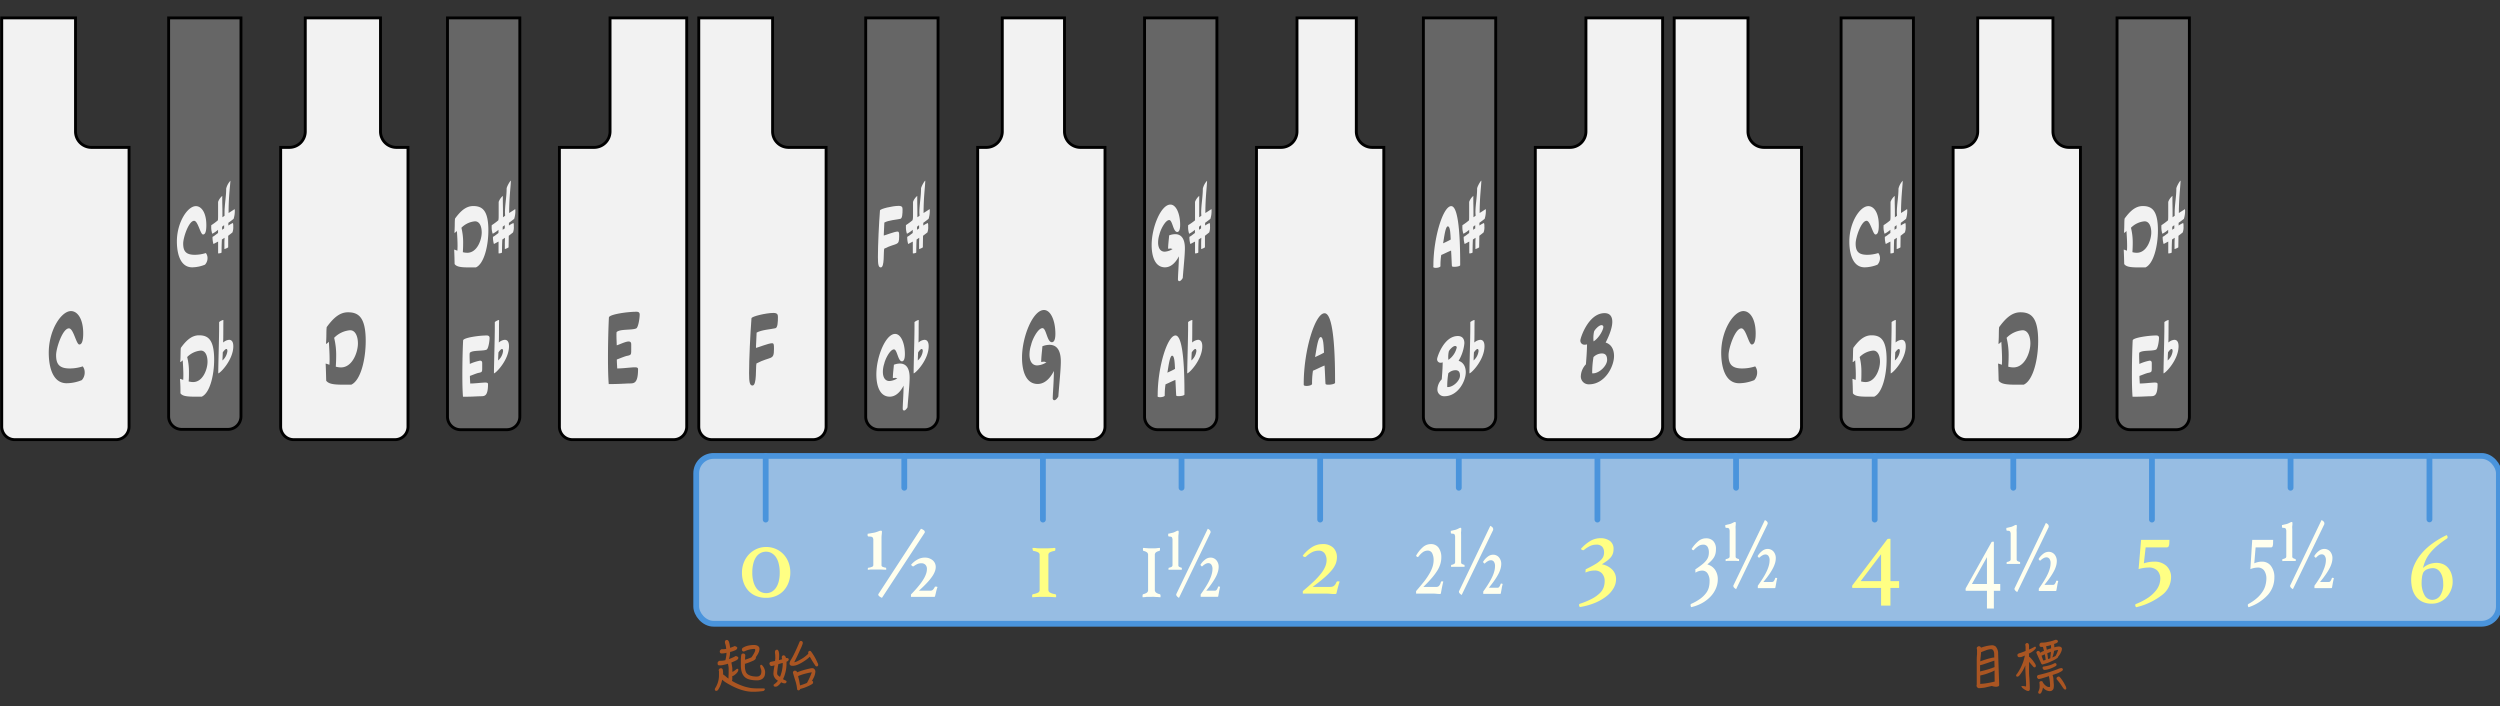 <svg id="a14b9609-c632-45f1-9ea1-010ba2201d60" data-name="圖層 1" xmlns="http://www.w3.org/2000/svg" viewBox="0 0 864 244"><rect x="0" y="0" width="864" height="244" fill="#333333" stroke="none"/><defs><style>.b7d893f6-08c4-44d1-8694-b24691b9c7c2{fill:#f2f2f2;}.e1b7a930-b445-4cff-a0b8-d92fe1dd5d24{fill:#666;}.f5fcd4c6-5266-4b2d-a825-ddba69096a54{fill:#97bde3;stroke:#4a94dc;stroke-linecap:round;stroke-linejoin:round;stroke-width:2px;}.a2cf5063-59f2-4dac-b3ec-8f85da0d4091{fill:#ffff83;}.f5bcc0a4-f1ae-4046-a8b8-a1d858eacd4f{fill:#ffe;}.bf59a233-15f4-40a6-8a81-7e73e290bbe6{fill:#a52;}</style></defs><title>鋼琴鍵(正常比例)</title><g id="b2115506-1b26-4d48-ac85-3cd89adce629" data-name="未命名的符號"><path class="b7d893f6-08c4-44d1-8694-b24691b9c7c2" d="M197.83,151.94a4.51,4.51,0,0,1-4.5-4.5V50.94h12a5.51,5.51,0,0,0,5.5-5.5V6.18h26.5V147.44a4.51,4.51,0,0,1-4.5,4.5Z"/><path d="M236.83,6.68V147.44a4,4,0,0,1-4,4h-35a4,4,0,0,1-4-4v-96h11.5a6,6,0,0,0,6-6V6.68h25.5m1-1h-27.5V45.44a5,5,0,0,1-5,5h-12.5v97a5,5,0,0,0,5,5h35a5,5,0,0,0,5-5V5.68Z"/><path class="b7d893f6-08c4-44d1-8694-b24691b9c7c2" d="M246,151.94a4.51,4.51,0,0,1-4.5-4.5V6.18H267V45.44a5.51,5.51,0,0,0,5.5,5.5h13v96.5a4.51,4.51,0,0,1-4.5,4.5Z"/><path d="M266.51,6.68V45.44a6,6,0,0,0,6,6H285v96a4,4,0,0,1-4,4H246a4,4,0,0,1-4-4V6.68h24.5m1-1H241V147.44a5,5,0,0,0,5,5h35a5,5,0,0,0,5-5v-97h-13.5a5,5,0,0,1-5-5V5.68Z"/><path class="b7d893f6-08c4-44d1-8694-b24691b9c7c2" d="M342.38,151.94a4.5,4.5,0,0,1-4.5-4.5V50.94h3a5.51,5.51,0,0,0,5.5-5.5V6.18h21.51V45.44a5.51,5.51,0,0,0,5.5,5.5h8.49v96.5a4.51,4.51,0,0,1-4.5,4.5Z"/><path d="M367.39,6.68V45.44a6,6,0,0,0,6,6h8v96a4,4,0,0,1-4,4h-35a4,4,0,0,1-4-4v-96h2.5a6,6,0,0,0,6-6V6.68h20.51m1-1H345.88V45.44a5,5,0,0,1-5,5h-3.5v97a5,5,0,0,0,5,5h35a5,5,0,0,0,5-5v-97h-9a5,5,0,0,1-5-5V5.68Z"/><path class="b7d893f6-08c4-44d1-8694-b24691b9c7c2" d="M438.74,151.94a4.51,4.51,0,0,1-4.5-4.5V50.94h8.51a5.5,5.5,0,0,0,5.5-5.5V6.18h20.49V45.44a5.51,5.51,0,0,0,5.5,5.5h4v96.5a4.51,4.51,0,0,1-4.5,4.5Z"/><path d="M468.24,6.68V45.44a6,6,0,0,0,6,6h3.5v96a4,4,0,0,1-4,4h-35a4,4,0,0,1-4-4v-96h8a6,6,0,0,0,6-6V6.68h19.49m1-1H447.75V45.44a5,5,0,0,1-5,5h-9v97a5,5,0,0,0,5,5h35a5,5,0,0,0,5-5v-97h-4.5a5,5,0,0,1-5-5V5.68Z"/><path class="b7d893f6-08c4-44d1-8694-b24691b9c7c2" d="M535.1,151.94a4.51,4.51,0,0,1-4.5-4.5V50.94h12a5.5,5.5,0,0,0,5.5-5.5V6.18h26.5V147.44a4.51,4.51,0,0,1-4.5,4.5Z"/><path d="M574.1,6.68V147.44a4,4,0,0,1-4,4h-35a4,4,0,0,1-4-4v-96h11.5a6,6,0,0,0,6-6V6.68h25.5m1-1H547.6V45.44a5,5,0,0,1-5,5H530.1v97a5,5,0,0,0,5,5h35a5,5,0,0,0,5-5V5.68Z"/><path class="b7d893f6-08c4-44d1-8694-b24691b9c7c2" d="M101.47,151.94a4.5,4.5,0,0,1-4.5-4.5V50.94h3a5.51,5.51,0,0,0,5.5-5.5V6.18h26V45.44a5.5,5.5,0,0,0,5.5,5.5h4v96.5a4.51,4.51,0,0,1-4.5,4.5Z"/><path d="M131,6.68V45.44a6,6,0,0,0,6,6h3.5v96a4,4,0,0,1-4,4h-35a4,4,0,0,1-4-4v-96H100a6,6,0,0,0,6-6V6.68h25m1-1H105V45.44a5,5,0,0,1-5,5h-3.5v97a5,5,0,0,0,5,5h35a5,5,0,0,0,5-5v-97H137a5,5,0,0,1-5-5V5.68Z"/><path class="b7d893f6-08c4-44d1-8694-b24691b9c7c2" d="M5.1,151.94a4.51,4.51,0,0,1-4.5-4.5V6.18H26.1V45.44a5.51,5.51,0,0,0,5.5,5.5h13v96.5a4.51,4.51,0,0,1-4.5,4.5Z"/><path d="M25.6,6.68V45.44a6,6,0,0,0,6,6H44.1v96a4,4,0,0,1-4,4H5.1a4,4,0,0,1-4-4V6.68H25.6m1-1H.1V147.44a5,5,0,0,0,5,5h35a5,5,0,0,0,5-5v-97H31.6a5,5,0,0,1-5-5V5.68Z"/><path class="e1b7a930-b445-4cff-a0b8-d92fe1dd5d24" d="M303.69,148.52a4.51,4.51,0,0,1-4.5-4.5V6.18h25V144a4.51,4.51,0,0,1-4.5,4.5Z"/><path d="M323.69,6.68V144a4,4,0,0,1-4,4h-16a4,4,0,0,1-4-4V6.68h24m1-1h-26V144a5,5,0,0,0,5,5h16a5,5,0,0,0,5-5V5.68Z"/><path class="e1b7a930-b445-4cff-a0b8-d92fe1dd5d24" d="M400.06,148.52a4.51,4.51,0,0,1-4.5-4.5V6.18h25V144a4.51,4.51,0,0,1-4.5,4.5Z"/><path d="M420.06,6.68V144a4,4,0,0,1-4,4h-16a4,4,0,0,1-4-4V6.68h24m1-1h-26V144a5,5,0,0,0,5,5h16a5,5,0,0,0,5-5V5.68Z"/><path class="e1b7a930-b445-4cff-a0b8-d92fe1dd5d24" d="M496.42,148.52a4.51,4.51,0,0,1-4.5-4.5V6.18h25V144a4.51,4.51,0,0,1-4.5,4.5Z"/><path d="M516.42,6.68V144a4,4,0,0,1-4,4h-16a4,4,0,0,1-4-4V6.68h24m1-1h-26V144a5,5,0,0,0,5,5h16a5,5,0,0,0,5-5V5.68Z"/><path class="e1b7a930-b445-4cff-a0b8-d92fe1dd5d24" d="M159.15,148.52a4.51,4.51,0,0,1-4.5-4.5V6.18h25V144a4.51,4.51,0,0,1-4.5,4.5Z"/><path d="M179.15,6.68V144a4,4,0,0,1-4,4h-16a4,4,0,0,1-4-4V6.68h24m1-1h-26V144a5,5,0,0,0,5,5h16a5,5,0,0,0,5-5V5.68Z"/><path class="e1b7a930-b445-4cff-a0b8-d92fe1dd5d24" d="M62.78,148.39a4.51,4.51,0,0,1-4.5-4.5V6.18h25V143.89a4.5,4.5,0,0,1-4.5,4.5Z"/><path d="M82.78,6.68V143.89a4,4,0,0,1-4,4h-16a4,4,0,0,1-4-4V6.68h24m1-1h-26V143.89a5,5,0,0,0,5,5h16a5,5,0,0,0,5-5V5.68Z"/><path class="e1b7a930-b445-4cff-a0b8-d92fe1dd5d24" d="M213.05,116c0,1.08.07,2.34.1,3.35,1.31-.43,3.06-1.33,4.11-1.33.73,0,.89.46.89,1v1.77c0,1.9,0,1.9-1.75,2.26-1.37.44-2.2.83-3.22,1.19,0,1.15.07,1.73.13,3.1,1.66,0,3.54-.25,5.77-.4h.35c.86,0,1.08.25,1.08.65,0,4.86-1.37,4.9-2.8,4.93h-.39c-2.42.11-4,.22-6.94.22-.19-2.34-.26-5.62-.26-9,0-5.36.16-11,.32-14,.06-1.11,6.44-2,9.53-2,.86,0,1.11.39,1.11,1,0,1.16-.48,4.58-1.27,4.79-1.63.65-5.61.11-6.72,1.26A10.87,10.87,0,0,0,213.05,116Z"/><path class="e1b7a930-b445-4cff-a0b8-d92fe1dd5d24" d="M267.29,108.15c1.37,0,1.56.57,1.56,1.4,0,1.59-.06,3.75-.89,3.89-1.5.36-4.75.54-6.47,1.51,0,1.26-.22,3.42-.22,4.82v.47c.64-.11,4.33-1.62,5.55-1.62.63,0,.66.54.66,1.66v.39c0,4-1,2.31-6.05,4.94-.32,1.36.19,7.63-1.37,7.63-.92,0-1.18-1.08-1.18-4.25,0-4.93.42-13.64.83-19C259.77,109.34,264.81,108.15,267.29,108.15Z"/><path class="e1b7a930-b445-4cff-a0b8-d92fe1dd5d24" d="M364.23,128.2c-1.65,3.28-3.72,4.5-5.6,4.5-4.18,0-5.42-4.71-5.42-9.07,0-7.31,3.79-16.49,7.58-16.49,2.39,0,3.95,3.78,3.95,8.21,0,1.87-.41,2.92-1.21,2.92-1.69,0-1.91-4.86-3.25-4.86-1.56,0-3.53,3.88-3.92,5.76a11,11,0,0,0-.57,3.38c0,2.09.8,3.74,2.68,3.74a6.47,6.47,0,0,0,3.18-1.08c-.67-.14-.63-.21-.76-.21s-.32,0-1.05.11c0-1.88.35-4.18.41-5.44a6.76,6.76,0,0,1,2.46-.5c1.81,0,3.91,1,3.91,5.76,0,2.77-.51,7.41-.86,12.09-.35.65-.92,1.3-1.4,1.3-.22,0-.41-.15-.54-.54C363.88,135.19,364.17,132.56,364.23,128.2Z"/><path class="e1b7a930-b445-4cff-a0b8-d92fe1dd5d24" d="M450.57,132.48c0-11.37,3.92-24.22,7.2-24.22,3.6,0,3.63,18.32,3.63,24,0,.43-1.34.69-2.29.69-.55,0-1-.08-1-.29-.1-.58-.16-3.53-.35-6.34-1.5.61-2.81,1.33-4,1.8a27.5,27.5,0,0,0-.31,4.54c0,.43-1.06.72-1.88.72-.55,0-1-.11-1-.4Zm3.92-9.07c1-.47,2.19-1,3.09-1.55-.13-2-.16-5.36-1.15-5.36S454.87,121.39,454.49,123.41Z"/><path class="e1b7a930-b445-4cff-a0b8-d92fe1dd5d24" d="M547.62,119.13a1.4,1.4,0,0,1-1.44-1.59c0-.61,2.68-9.32,8.38-9.32,1.47,0,2.65.79,2.65,3,0,1.59-.64,3.93-2.3,7.17,2,.61,2.9,2.45,2.9,4.64,0,3.74-3.22,9.79-8.63,9.79a2.7,2.7,0,0,1-2.84-2.91,6.3,6.3,0,0,1,1.75-4c.23-2.81.35-4.64.39-6.91A2.45,2.45,0,0,1,547.62,119.13Zm2.64,9.9h.29c2.16,0,4.87-2.63,4.87-4.65,0-1.62-.67-2.23-1.85-2.23a4.22,4.22,0,0,0-2.86,1.26A33.07,33.07,0,0,0,550.26,129Zm.41-12.28c0,.36,0,.76.07,1.23,1.88-1.15,3.38-4,3.38-5a.6.6,0,0,0-.64-.61c-1,0-2.52,1.83-2.58,2.26A10.36,10.36,0,0,0,550.67,116.75Z"/><path class="e1b7a930-b445-4cff-a0b8-d92fe1dd5d24" d="M113.91,124.2c0-2.3-.19-4.89-.25-6.08-.22.18-.7.72-1,.72.22-2.63.06-4.28.25-5.79,2.39-3.28,4.56-5.12,7.36-5.12,3.7,0,6.12,1.8,6.12,9.94,0,6.23-1.69,13.57-5,15.08-1,0-1.85,0-2.65,0-3.63,0-5.16-.29-6-1.37-.07-2.05-.07-3.35-.2-5.94a13.24,13.24,0,0,1,1.31.43C113.88,125.54,113.91,124.89,113.91,124.2Zm2.27-1c0,1.29-.07,2.55-.13,3.52a6.77,6.77,0,0,0,1.78.26c4,0,5.87-5.3,5.87-8.28,0-2.31-.8-4.57-2.71-4.57a8.73,8.73,0,0,0-5.51,2.62A25,25,0,0,1,116.18,123.2Z"/><path class="e1b7a930-b445-4cff-a0b8-d92fe1dd5d24" d="M23.06,132.45c-5.16,0-6.21-6.3-6.21-10.55,0-7.81,4.33-14.39,7.67-14.39,2.33,0,4.24,2.8,4.24,7.7,0,1.08-.06,3.85-1.34,3.85-1.08,0-2-5.58-3.6-5.58-2.16,0-4.43,6.8-4.43,9.25,0,3,1,4.61,4.72,4.61a14.78,14.78,0,0,0,4.49-.72,3.41,3.41,0,0,1,.67,2.09,3.85,3.85,0,0,1-1,2.66A14.26,14.26,0,0,1,23.06,132.45Z"/><path class="b7d893f6-08c4-44d1-8694-b24691b9c7c2" d="M312.29,133.28c-1.42,2.77-3.18,3.81-4.79,3.81-3.57,0-4.63-4-4.63-7.69,0-6.19,3.24-14,6.48-14,2,0,3.38,3.21,3.38,7,0,1.59-.36,2.47-1,2.47-1.44,0-1.63-4.12-2.78-4.12-1.33,0-3,3.3-3.34,4.89a9.11,9.11,0,0,0-.49,2.87c0,1.77.68,3.17,2.28,3.17a5.61,5.61,0,0,0,2.72-.92c-.57-.12-.54-.18-.65-.18l-.9.09c0-1.58.3-3.54.36-4.61a5.79,5.79,0,0,1,2.09-.42c1.56,0,3.35.88,3.35,4.88,0,2.35-.43,6.29-.73,10.25-.3.55-.79,1.1-1.2,1.1-.19,0-.36-.12-.46-.46C312,139.2,312.24,137,312.29,133.28Z"/><path class="b7d893f6-08c4-44d1-8694-b24691b9c7c2" d="M317.49,112.65c0,1.86,0,3.9-.05,5.73a3.48,3.48,0,0,1,2.07-.94c.84,0,1.44.64,1.44,2.23,0,4.6-4.38,9.21-5.2,9.37,0-3.09.3-12,.3-16.09,0-.67,0-1.22,0-1.58,0-.19,1.09-.77,1.39-.77.06,0,.08,0,.08.06Zm-.3,11.93a5.11,5.11,0,0,0,1.72-3.24c0-.51-.17-.73-.36-.73-.38,0-1,.77-1.25,1.19C317.27,122.41,317.19,123.85,317.19,124.58Z"/><path class="b7d893f6-08c4-44d1-8694-b24691b9c7c2" d="M310.59,71.15c1.17,0,1.33.49,1.33,1.19,0,1.34-.05,3.17-.76,3.29-1.28.31-4.06.46-5.53,1.29,0,1.06-.19,2.9-.19,4.09v.39c.55-.09,3.7-1.37,4.74-1.37.54,0,.57.46.57,1.4v.34c0,3.36-.84,2-5.17,4.18-.28,1.16.16,6.47-1.17,6.47-.79,0-1-.92-1-3.6,0-4.18.35-11.57.71-16.08C304.16,72.16,308.46,71.15,310.59,71.15Z"/><path class="b7d893f6-08c4-44d1-8694-b24691b9c7c2" d="M315.54,74.17V71.51c0-.7,0-1.34,0-1.73A4.85,4.85,0,0,1,317,67.7c0,.46,0,.88,0,1.34,0,1.35.05,2.75.05,4.31,0,.55,0,1.12,0,1.73l.74-.51c0-.4-.06-.8-.06-1.19,0-2.54.58-5.41.58-8.21,0-.55,1.19-2.75,1.47-2.72-.11,2.69-.58,5.52-.6,11.17.32-.21.76-.46,2.07-1.34.05,0,.08.18.08.49a9,9,0,0,1-.41,2.86c-.55.43-1.09.86-1.83,1.38,0,.3,0,.94,0,.94a8.38,8.38,0,0,1,1.58-.88,3.35,3.35,0,0,1,.11,1.13,5.21,5.21,0,0,1-.27,2.13L319,81.49c0,.68-.06,3.15-.06,3.94,0,.18-1.14.64-1.3.64,0-.7,0-1.25,0-1.71,0-1.34.05-1.71.05-2.19l-.92.61c-.08,1.7-.11,3-.11,4.45,0,.18-.63.34-1,.34-.11,0-.19,0-.19-.06,0-1.32,0-3.94,0-4s-1,.52-1.6.82a7.59,7.59,0,0,1-.33-2.23c0-.15,0-.21,0-.24a7.12,7.12,0,0,0,1.09-.73l.81-.61V79.42a10.06,10.06,0,0,1-2,1.37,7,7,0,0,1-.35-2.47c0-.27,0-.49,0-.52a20.81,20.81,0,0,0,2.24-1.65C315.54,75.76,315.54,75,315.54,74.17Zm1.39,5.25c.27-.21.44-.31.71-.49v-1.1a5.08,5.08,0,0,0-.71.55Z"/><path class="b7d893f6-08c4-44d1-8694-b24691b9c7c2" d="M400.1,136.48c0-9.64,3.35-20.54,6.15-20.54,3.08,0,3.1,15.54,3.1,20.39,0,.36-1.14.58-2,.58-.46,0-.84-.06-.84-.25-.08-.48-.14-3-.3-5.37-1.28.52-2.4,1.13-3.4,1.53a22,22,0,0,0-.27,3.84c0,.37-.9.61-1.61.61-.46,0-.84-.09-.87-.33Zm3.35-7.69c.87-.4,1.87-.85,2.64-1.31-.11-1.71-.14-4.55-1-4.55S403.77,127.08,403.45,128.79Z"/><path class="b7d893f6-08c4-44d1-8694-b24691b9c7c2" d="M412.05,112.65c0,1.86,0,3.9-.05,5.73a3.48,3.48,0,0,1,2.06-.94c.85,0,1.45.64,1.45,2.23,0,4.6-4.38,9.21-5.2,9.37,0-3.09.3-12,.3-16.09,0-.67,0-1.22,0-1.58,0-.19,1.09-.77,1.39-.77,0,0,.08,0,.08.06Zm-.3,11.93a5.11,5.11,0,0,0,1.72-3.24c0-.51-.17-.73-.36-.73-.38,0-1,.77-1.25,1.19C411.83,122.41,411.75,123.85,411.75,124.58Z"/><path class="b7d893f6-08c4-44d1-8694-b24691b9c7c2" d="M407.43,88.57c-1.42,2.78-3.19,3.82-4.8,3.82-3.56,0-4.62-4-4.62-7.69,0-6.2,3.24-14,6.48-14,2,0,3.37,3.21,3.37,7,0,1.59-.35,2.47-1,2.47-1.45,0-1.64-4.12-2.78-4.12-1.33,0-3,3.3-3.35,4.88a9.5,9.5,0,0,0-.49,2.87c0,1.77.68,3.18,2.29,3.18a5.64,5.64,0,0,0,2.72-.92c-.57-.12-.54-.18-.65-.18l-.9.09c0-1.59.3-3.54.35-4.61a5.87,5.87,0,0,1,2.1-.43c1.55,0,3.35.89,3.35,4.89,0,2.35-.44,6.28-.74,10.25-.3.55-.79,1.1-1.2,1.1-.19,0-.35-.12-.46-.46C407.13,94.49,407.37,92.27,407.43,88.57Z"/><path class="b7d893f6-08c4-44d1-8694-b24691b9c7c2" d="M413,74.17V71.52c0-.71,0-1.35,0-1.74a4.85,4.85,0,0,1,1.45-2.08c0,.46,0,.89,0,1.34,0,1.35,0,2.75,0,4.31,0,.55,0,1.13,0,1.74l.73-.52c0-.4-.05-.8-.05-1.19,0-2.54.57-5.4.57-8.21a6.25,6.25,0,0,1,1.47-2.72c-.11,2.69-.57,5.53-.6,11.17.33-.21.76-.46,2.07-1.34.05,0,.08.18.08.49a9.1,9.1,0,0,1-.41,2.87c-.54.42-1.09.85-1.82,1.37,0,.3,0,.94,0,.94a8,8,0,0,1,1.57-.88,3.08,3.08,0,0,1,.11,1.13,5.21,5.21,0,0,1-.27,2.13l-1.47,1.16c0,.68,0,3.15,0,3.94,0,.18-1.15.64-1.31.64,0-.7,0-1.25,0-1.71,0-1.34.06-1.71.06-2.19l-.93.61c-.08,1.7-.11,3-.11,4.45,0,.18-.62.34-.95.34-.11,0-.19,0-.19-.06,0-1.32,0-3.94,0-4s-1,.52-1.61.82a7.57,7.57,0,0,1-.33-2.22c0-.16,0-.22,0-.25a6.66,6.66,0,0,0,1.09-.73l.82-.61V79.42a10.37,10.37,0,0,1-2,1.37,7,7,0,0,1-.36-2.47c0-.27,0-.49.06-.52A21.53,21.53,0,0,0,413,76.15C413,75.76,413,75,413,74.17Zm1.38,5.25c.28-.21.44-.31.71-.49v-1.1a5.08,5.08,0,0,0-.71.55Z"/><path class="b7d893f6-08c4-44d1-8694-b24691b9c7c2" d="M497.9,125.37a1.19,1.19,0,0,1-1.23-1.34c0-.52,2.29-7.9,7.16-7.9,1.25,0,2.26.67,2.26,2.5a14.28,14.28,0,0,1-2,6.07c1.69.52,2.48,2.08,2.48,3.94,0,3.17-2.75,8.3-7.38,8.3a2.3,2.3,0,0,1-2.42-2.47,5.28,5.28,0,0,1,1.5-3.39c.19-2.38.3-3.94.32-5.86A2.12,2.12,0,0,1,497.9,125.37Zm2.26,8.4h.24c1.85,0,4.17-2.23,4.17-3.94,0-1.37-.57-1.89-1.58-1.89a3.59,3.59,0,0,0-2.45,1.06A27.7,27.7,0,0,0,500.16,133.77Zm.35-10.41c0,.3,0,.64.06,1a7,7,0,0,0,2.88-4.28.51.51,0,0,0-.54-.51c-.87,0-2.15,1.55-2.21,1.92A8.8,8.8,0,0,0,500.51,123.36Z"/><path class="b7d893f6-08c4-44d1-8694-b24691b9c7c2" d="M509.58,112.65c0,1.86,0,3.9-.06,5.73a3.5,3.5,0,0,1,2.07-.94c.85,0,1.45.64,1.45,2.23,0,4.6-4.39,9.21-5.2,9.37,0-3.09.3-12,.3-16.09,0-.67,0-1.22,0-1.58,0-.19,1.09-.77,1.39-.77.05,0,.08,0,.08.06Zm-.3,11.93a5.09,5.09,0,0,0,1.71-3.24c0-.51-.16-.73-.35-.73-.38,0-1,.77-1.25,1.19C509.36,122.41,509.28,123.85,509.28,124.58Z"/><path class="b7d893f6-08c4-44d1-8694-b24691b9c7c2" d="M495.38,91.78c0-9.65,3.35-20.54,6.16-20.54,3.07,0,3.1,15.53,3.1,20.39,0,.36-1.14.58-2,.58-.46,0-.85-.07-.85-.25-.08-.49-.13-3-.29-5.37-1.28.52-2.4,1.13-3.41,1.53a23,23,0,0,0-.27,3.84c0,.37-.9.61-1.61.61-.46,0-.84-.09-.87-.33Zm3.35-7.69c.87-.4,1.88-.86,2.64-1.31-.11-1.71-.13-4.55-1-4.55S499.06,82.38,498.73,84.09Z"/><path class="b7d893f6-08c4-44d1-8694-b24691b9c7c2" d="M507.74,74.17V71.51c0-.7,0-1.34,0-1.73a4.85,4.85,0,0,1,1.44-2.08c0,.46,0,.88,0,1.34,0,1.35.05,2.75.05,4.31,0,.55,0,1.12,0,1.73l.74-.51c0-.4-.06-.8-.06-1.19,0-2.54.58-5.41.58-8.21,0-.55,1.19-2.75,1.47-2.72-.11,2.69-.57,5.52-.6,11.17.32-.21.76-.46,2.07-1.34.05,0,.08.18.08.49a9,9,0,0,1-.41,2.86c-.54.43-1.09.86-1.82,1.38,0,.3,0,.94,0,.94a8.38,8.38,0,0,1,1.58-.88A3.08,3.08,0,0,1,513,78.2a5.21,5.21,0,0,1-.27,2.13l-1.47,1.16c0,.68-.06,3.15-.06,3.94,0,.18-1.14.64-1.3.64,0-.7,0-1.25,0-1.71,0-1.34.05-1.71.05-2.19l-.92.61c-.08,1.7-.11,3-.11,4.45,0,.18-.63.34-.95.34-.11,0-.19,0-.19-.06,0-1.32,0-3.94,0-4s-1,.52-1.6.82a7.59,7.59,0,0,1-.33-2.23c0-.15,0-.21,0-.24a7.12,7.12,0,0,0,1.09-.73l.81-.61V79.42a10.06,10.06,0,0,1-2,1.37,7,7,0,0,1-.35-2.47c0-.27,0-.49.06-.52a21.53,21.53,0,0,0,2.23-1.65C507.74,75.76,507.74,75,507.74,74.17Zm1.39,5.25c.28-.21.44-.31.71-.49v-1.1a5.08,5.08,0,0,0-.71.55Z"/><path class="b7d893f6-08c4-44d1-8694-b24691b9c7c2" d="M162.29,122.93c0,.92.06,2,.08,2.84a16,16,0,0,1,3.52-1.13c.62,0,.76.4.76.86V127c0,1.62,0,1.62-1.5,1.92-1.17.37-1.88.7-2.75,1,0,1,.06,1.47.11,2.62,1.42,0,3-.21,4.93-.33h.3c.73,0,.92.21.92.55,0,4.12-1.17,4.15-2.39,4.18h-.33c-2.07.09-3.43.18-5.93.18-.17-2-.22-4.76-.22-7.63,0-4.54.13-9.37.27-11.84.05-.94,5.5-1.71,8.14-1.71.73,0,1,.34,1,.86,0,1-.41,3.87-1.09,4.06-1.39.55-4.79.09-5.74,1.06C162.29,122.2,162.29,122.57,162.29,122.93Z"/><path class="b7d893f6-08c4-44d1-8694-b24691b9c7c2" d="M172.45,112.65c0,1.86,0,3.9-.06,5.73a3.5,3.5,0,0,1,2.07-.94c.85,0,1.45.64,1.45,2.23,0,4.6-4.39,9.21-5.2,9.37,0-3.09.3-12,.3-16.09,0-.67,0-1.22,0-1.58,0-.19,1.09-.77,1.39-.77,0,0,.08,0,.08.06Zm-.3,11.93a5.09,5.09,0,0,0,1.71-3.24c0-.51-.16-.73-.35-.73-.38,0-1,.77-1.25,1.19C172.23,122.41,172.15,123.85,172.15,124.58Z"/><path class="b7d893f6-08c4-44d1-8694-b24691b9c7c2" d="M158.13,85c0-2-.16-4.15-.22-5.15-.19.15-.59.61-.87.61.19-2.23.06-3.64.22-4.92,2-2.77,3.89-4.33,6.29-4.33,3.16,0,5.23,1.53,5.23,8.42,0,5.28-1.45,11.51-4.31,12.79-.84,0-1.57,0-2.25,0-3.11,0-4.41-.24-5.1-1.16-.05-1.74-.05-2.84-.16-5,.36.07.71.25,1.12.37C158.1,86.1,158.13,85.55,158.13,85Zm1.93-.85c0,1.1-.05,2.17-.1,3a5.88,5.88,0,0,0,1.52.21c3.43,0,5-4.48,5-7,0-2-.68-3.87-2.31-3.87a7.46,7.46,0,0,0-4.71,2.23A21,21,0,0,1,160.06,84.12Z"/><path class="b7d893f6-08c4-44d1-8694-b24691b9c7c2" d="M172.34,74.17V71.52c0-.71,0-1.35,0-1.74a4.85,4.85,0,0,1,1.44-2.08c0,.46,0,.89,0,1.34,0,1.35.05,2.75.05,4.31,0,.55,0,1.13,0,1.74l.74-.52c0-.4-.05-.8-.05-1.19,0-2.54.57-5.4.57-8.21,0-.55,1.19-2.75,1.47-2.72-.11,2.69-.57,5.53-.6,11.17.32-.21.76-.46,2.07-1.34.05,0,.08.18.08.49a9.1,9.1,0,0,1-.41,2.87c-.54.42-1.09.85-1.82,1.37,0,.3,0,.94,0,.94a8.38,8.38,0,0,1,1.58-.88,3.08,3.08,0,0,1,.11,1.13,5.21,5.21,0,0,1-.27,2.13l-1.47,1.16c0,.68-.06,3.15-.06,3.94,0,.18-1.14.64-1.3.64,0-.7,0-1.25,0-1.71,0-1.34.06-1.71.06-2.19l-.93.61c-.08,1.7-.11,3-.11,4.45,0,.18-.63.34-1,.34-.11,0-.19,0-.19-.06,0-1.32,0-3.94,0-4s-1,.52-1.6.82a7.57,7.57,0,0,1-.33-2.22c0-.16,0-.22,0-.25a7.12,7.12,0,0,0,1.09-.73l.81-.61V79.42a10.06,10.06,0,0,1-2,1.37,7,7,0,0,1-.35-2.47c0-.27,0-.49.06-.52a21.53,21.53,0,0,0,2.23-1.65C172.34,75.76,172.34,75,172.34,74.17Zm1.39,5.25c.28-.21.44-.31.71-.49v-1.1a5.08,5.08,0,0,0-.71.55Z"/><path class="e1b7a930-b445-4cff-a0b8-d92fe1dd5d24" d="M736.15,148.52a4.51,4.51,0,0,1-4.5-4.5V6.18h25V144a4.51,4.51,0,0,1-4.5,4.5Z"/><path d="M756.15,6.68V144a4,4,0,0,1-4,4h-16a4,4,0,0,1-4-4V6.68h24m1-1h-26V144a5,5,0,0,0,5,5h16a5,5,0,0,0,5-5V5.68Z"/><path class="b7d893f6-08c4-44d1-8694-b24691b9c7c2" d="M739.29,122.93c0,.92.06,2,.08,2.84a16,16,0,0,1,3.52-1.13c.62,0,.76.4.76.86V127c0,1.62,0,1.62-1.5,1.92-1.17.37-1.88.7-2.75,1,0,1,.06,1.47.11,2.62,1.42,0,3-.21,4.93-.33h.3c.73,0,.92.21.92.55,0,4.12-1.17,4.15-2.39,4.18h-.33c-2.07.09-3.43.18-5.93.18-.17-2-.22-4.76-.22-7.63,0-4.54.13-9.37.27-11.84.05-.94,5.5-1.71,8.14-1.71.73,0,.95.34.95.86,0,1-.41,3.87-1.09,4.06-1.39.55-4.79.09-5.74,1.06C739.29,122.2,739.29,122.57,739.29,122.93Z"/><path class="b7d893f6-08c4-44d1-8694-b24691b9c7c2" d="M749.45,112.65c0,1.86,0,3.9-.06,5.73a3.5,3.5,0,0,1,2.07-.94c.85,0,1.45.64,1.45,2.23,0,4.6-4.39,9.21-5.2,9.37,0-3.09.3-12,.3-16.09,0-.67,0-1.22,0-1.58,0-.19,1.09-.77,1.39-.77,0,0,.08,0,.08.06Zm-.3,11.93a5.09,5.09,0,0,0,1.71-3.24c0-.51-.16-.73-.35-.73-.38,0-1,.77-1.25,1.19C749.23,122.41,749.15,123.85,749.15,124.58Z"/><path class="b7d893f6-08c4-44d1-8694-b24691b9c7c2" d="M735.13,85c0-2-.16-4.15-.22-5.15-.19.15-.59.61-.87.61.19-2.23.06-3.64.22-4.92,2-2.77,3.89-4.33,6.29-4.33,3.16,0,5.23,1.53,5.23,8.42,0,5.28-1.45,11.51-4.31,12.79-.84,0-1.57,0-2.25,0-3.11,0-4.41-.24-5.09-1.16-.06-1.74-.06-2.84-.17-5,.36.07.71.25,1.12.37C735.11,86.1,735.13,85.55,735.13,85Zm1.94-.85c0,1.1-.06,2.17-.11,3a5.88,5.88,0,0,0,1.52.21c3.43,0,5-4.48,5-7,0-2-.68-3.87-2.31-3.87a7.46,7.46,0,0,0-4.71,2.23A21,21,0,0,1,737.07,84.12Z"/><path class="b7d893f6-08c4-44d1-8694-b24691b9c7c2" d="M749.34,74.17V71.52c0-.71,0-1.35,0-1.74a4.85,4.85,0,0,1,1.45-2.08c0,.46,0,.89,0,1.34,0,1.35.05,2.75.05,4.31,0,.55,0,1.13,0,1.74l.73-.52c0-.4,0-.8,0-1.19,0-2.54.57-5.4.57-8.21,0-.55,1.19-2.75,1.47-2.72-.11,2.69-.57,5.53-.6,11.17.32-.21.76-.46,2.07-1.34,0,0,.08.18.08.49a9.1,9.1,0,0,1-.41,2.87c-.54.42-1.09.85-1.82,1.37,0,.3,0,.94,0,.94a8.38,8.38,0,0,1,1.58-.88,3.08,3.08,0,0,1,.11,1.13,5.21,5.21,0,0,1-.27,2.13l-1.47,1.16c0,.68-.05,3.15-.05,3.94,0,.18-1.15.64-1.31.64,0-.7,0-1.25,0-1.71,0-1.34.06-1.71.06-2.19l-.93.61c-.08,1.7-.11,3-.11,4.45,0,.18-.63.34-1,.34-.11,0-.19,0-.19-.06,0-1.32,0-3.94,0-4s-1,.52-1.6.82a7.57,7.57,0,0,1-.33-2.22c0-.16,0-.22,0-.25a7.12,7.12,0,0,0,1.09-.73l.81-.61V79.42a9.77,9.77,0,0,1-2,1.37,7,7,0,0,1-.35-2.47c0-.27,0-.49.06-.52a21.53,21.53,0,0,0,2.23-1.65C749.34,75.76,749.34,75,749.34,74.17Zm1.39,5.25c.28-.21.44-.31.71-.49v-1.1a5.08,5.08,0,0,0-.71.55Z"/><path class="b7d893f6-08c4-44d1-8694-b24691b9c7c2" d="M63.37,129.68c0-2-.16-4.15-.22-5.16-.19.15-.6.61-.87.61.19-2.23.06-3.63.22-4.91,2-2.78,3.89-4.34,6.29-4.34,3.16,0,5.22,1.53,5.22,8.42,0,5.28-1.44,11.51-4.3,12.79-.84,0-1.58,0-2.26,0-3.1,0-4.41-.24-5.09-1.16,0-1.74,0-2.84-.16-5,.35.06.71.24,1.12.36C63.34,130.81,63.37,130.26,63.37,129.68Zm1.93-.86c0,1.1,0,2.17-.11,3a6.06,6.06,0,0,0,1.53.22c3.43,0,5-4.49,5-7,0-2-.68-3.88-2.32-3.88a7.51,7.51,0,0,0-4.71,2.23A20.6,20.6,0,0,1,65.3,128.82Z"/><path class="b7d893f6-08c4-44d1-8694-b24691b9c7c2" d="M77.18,112.65c0,1.86,0,3.9-.06,5.73a3.5,3.5,0,0,1,2.07-.94c.84,0,1.44.64,1.44,2.23,0,4.6-4.38,9.21-5.2,9.37,0-3.09.3-12,.3-16.09,0-.67,0-1.22,0-1.58,0-.19,1.08-.77,1.38-.77.06,0,.09,0,.09.06Zm-.3,11.93a5.14,5.14,0,0,0,1.71-3.24c0-.51-.16-.73-.35-.73-.38,0-1,.77-1.26,1.19C77,122.41,76.88,123.85,76.88,124.58Z"/><path class="b7d893f6-08c4-44d1-8694-b24691b9c7c2" d="M66.44,92.39c-4.41,0-5.31-5.34-5.31-8.94,0-6.62,3.7-12.21,6.56-12.21,2,0,3.62,2.38,3.62,6.53,0,.92,0,3.27-1.14,3.27-.93,0-1.75-4.73-3.08-4.73-1.85,0-3.78,5.76-3.78,7.84,0,2.56.84,3.91,4,3.91a12.77,12.77,0,0,0,3.83-.61,2.81,2.81,0,0,1,.58,1.77,3.23,3.23,0,0,1-.88,2.25A12.2,12.2,0,0,1,66.44,92.39Z"/><path class="b7d893f6-08c4-44d1-8694-b24691b9c7c2" d="M75.37,74.17V71.52c0-.71,0-1.35,0-1.74a4.85,4.85,0,0,1,1.44-2.08c0,.46,0,.89,0,1.34,0,1.35.06,2.75.06,4.31,0,.55,0,1.13,0,1.74l.73-.52c0-.4,0-.8,0-1.19,0-2.54.57-5.4.57-8.21a6.25,6.25,0,0,1,1.47-2.72C79.45,65.14,79,68,79,73.62c.33-.21.76-.46,2.07-1.34,0,0,.08.18.08.49a9,9,0,0,1-.41,2.86c-.54.43-1.08.86-1.82,1.38,0,.3,0,.94,0,.94a8.38,8.38,0,0,1,1.58-.88,3.35,3.35,0,0,1,.11,1.13,5.16,5.16,0,0,1-.28,2.13l-1.47,1.16c0,.68,0,3.15,0,3.94,0,.18-1.14.64-1.31.64,0-.7,0-1.25,0-1.71,0-1.34.06-1.71.06-2.19l-.93.61c-.08,1.71-.11,3-.11,4.45,0,.19-.62.34-1,.34-.11,0-.19,0-.19-.06,0-1.32,0-3.94,0-4s-1,.52-1.61.82a7.66,7.66,0,0,1-.32-2.22c0-.16,0-.22,0-.25a6.26,6.26,0,0,0,1.09-.73l.82-.61V79.42a10.37,10.37,0,0,1-2,1.37,7,7,0,0,1-.36-2.47c0-.27,0-.49.06-.52a19.5,19.5,0,0,0,2.23-1.65C75.37,75.76,75.37,75,75.37,74.17Zm1.39,5.25c.27-.21.43-.31.7-.49v-1.1a4.52,4.52,0,0,0-.7.55Z"/><path class="b7d893f6-08c4-44d1-8694-b24691b9c7c2" d="M679.47,151.94a4.5,4.5,0,0,1-4.5-4.5V50.94h3a5.51,5.51,0,0,0,5.5-5.5V6.18h26V45.44a5.5,5.5,0,0,0,5.5,5.5h4v96.5a4.51,4.51,0,0,1-4.5,4.5Z"/><path d="M709,6.68V45.44a6,6,0,0,0,6,6h3.5v96a4,4,0,0,1-4,4h-35a4,4,0,0,1-4-4v-96H678a6,6,0,0,0,6-6V6.68h25m1-1H683V45.44a5,5,0,0,1-5,5h-3.5v97a5,5,0,0,0,5,5h35a5,5,0,0,0,5-5v-97H715a5,5,0,0,1-5-5V5.68Z"/><path class="b7d893f6-08c4-44d1-8694-b24691b9c7c2" d="M583.1,151.94a4.51,4.51,0,0,1-4.5-4.5V6.18h25.5V45.44a5.51,5.51,0,0,0,5.5,5.5h13v96.5a4.51,4.51,0,0,1-4.5,4.5Z"/><path d="M603.6,6.68V45.44a6,6,0,0,0,6,6h12.5v96a4,4,0,0,1-4,4h-35a4,4,0,0,1-4-4V6.68h24.5m1-1H578.1V147.44a5,5,0,0,0,5,5h35a5,5,0,0,0,5-5v-97H609.6a5,5,0,0,1-5-5V5.68Z"/><path class="e1b7a930-b445-4cff-a0b8-d92fe1dd5d24" d="M640.78,148.39a4.51,4.51,0,0,1-4.5-4.5V6.18h25V143.89a4.5,4.5,0,0,1-4.5,4.5Z"/><path d="M660.78,6.68V143.89a4,4,0,0,1-4,4h-16a4,4,0,0,1-4-4V6.68h24m1-1h-26V143.89a5,5,0,0,0,5,5h16a5,5,0,0,0,5-5V5.68Z"/><path class="e1b7a930-b445-4cff-a0b8-d92fe1dd5d24" d="M691.91,124.2c0-2.3-.19-4.89-.25-6.08-.22.18-.7.72-1,.72.22-2.63.06-4.28.25-5.79,2.39-3.28,4.56-5.12,7.36-5.12,3.7,0,6.12,1.8,6.12,9.94,0,6.23-1.69,13.57-5,15.08-1,0-1.85,0-2.65,0-3.63,0-5.16-.29-6-1.37-.07-2.05-.07-3.35-.2-5.94a13.24,13.24,0,0,1,1.31.43C691.88,125.54,691.91,124.89,691.91,124.2Zm2.27-1c0,1.29-.07,2.55-.13,3.52a6.77,6.77,0,0,0,1.78.26c4,0,5.87-5.3,5.87-8.28,0-2.31-.8-4.57-2.71-4.57a8.73,8.73,0,0,0-5.51,2.62A25,25,0,0,1,694.18,123.2Z"/><path class="e1b7a930-b445-4cff-a0b8-d92fe1dd5d24" d="M601.06,132.45c-5.16,0-6.21-6.3-6.21-10.55,0-7.81,4.33-14.39,7.67-14.39,2.33,0,4.24,2.8,4.24,7.7,0,1.08-.06,3.85-1.34,3.85-1.08,0-2-5.58-3.6-5.58-2.16,0-4.43,6.8-4.43,9.25,0,3,1,4.61,4.72,4.61a14.78,14.78,0,0,0,4.49-.72,3.41,3.41,0,0,1,.67,2.09,3.85,3.85,0,0,1-1,2.66A14.26,14.26,0,0,1,601.06,132.45Z"/><path class="b7d893f6-08c4-44d1-8694-b24691b9c7c2" d="M641.37,129.68c0-2-.16-4.15-.22-5.16-.19.15-.6.61-.87.61.19-2.23.06-3.63.22-4.91,2-2.78,3.89-4.34,6.29-4.34,3.16,0,5.22,1.53,5.22,8.42,0,5.28-1.44,11.51-4.3,12.79-.84,0-1.58,0-2.26,0-3.1,0-4.41-.24-5.09-1.16-.05-1.74-.05-2.84-.16-5,.35.06.71.24,1.12.36C641.34,130.81,641.37,130.26,641.37,129.68Zm1.93-.86c0,1.1,0,2.17-.11,3a6.06,6.06,0,0,0,1.53.22c3.43,0,5-4.49,5-7,0-2-.68-3.88-2.32-3.88a7.46,7.46,0,0,0-4.7,2.23A21,21,0,0,1,643.3,128.82Z"/><path class="b7d893f6-08c4-44d1-8694-b24691b9c7c2" d="M655.18,112.65c0,1.86,0,3.9-.06,5.73a3.5,3.5,0,0,1,2.07-.94c.84,0,1.44.64,1.44,2.23,0,4.6-4.38,9.21-5.2,9.37,0-3.09.3-12,.3-16.09,0-.67,0-1.22,0-1.58,0-.19,1.08-.77,1.38-.77.06,0,.09,0,.09.06Zm-.3,11.93a5.14,5.14,0,0,0,1.71-3.24c0-.51-.16-.73-.35-.73-.38,0-1,.77-1.26,1.19C655,122.41,654.88,123.85,654.88,124.58Z"/><path class="b7d893f6-08c4-44d1-8694-b24691b9c7c2" d="M644.44,92.39c-4.41,0-5.31-5.34-5.31-8.94,0-6.62,3.7-12.21,6.56-12.21,2,0,3.62,2.38,3.62,6.53,0,.92,0,3.27-1.14,3.27-.93,0-1.75-4.73-3.08-4.73-1.85,0-3.78,5.76-3.78,7.84,0,2.56.84,3.91,4,3.91a12.77,12.77,0,0,0,3.83-.61,2.81,2.81,0,0,1,.58,1.77,3.27,3.27,0,0,1-.87,2.25A12.29,12.29,0,0,1,644.44,92.39Z"/><path class="b7d893f6-08c4-44d1-8694-b24691b9c7c2" d="M653.37,74.17V71.52c0-.71,0-1.35,0-1.74a4.85,4.85,0,0,1,1.44-2.08c0,.46,0,.89,0,1.34,0,1.35.06,2.75.06,4.31,0,.55,0,1.13,0,1.74l.73-.52c0-.4-.05-.8-.05-1.19,0-2.54.57-5.4.57-8.21a6.25,6.25,0,0,1,1.47-2.72c-.11,2.69-.57,5.53-.6,11.17.33-.21.76-.46,2.07-1.34.05,0,.08.18.08.49a9,9,0,0,1-.41,2.86c-.54.43-1.08.86-1.82,1.38,0,.3,0,.94,0,.94a8.38,8.38,0,0,1,1.58-.88,3.35,3.35,0,0,1,.11,1.13,5.16,5.16,0,0,1-.28,2.13l-1.47,1.16c0,.68-.05,3.15-.05,3.94,0,.18-1.14.64-1.31.64,0-.7,0-1.25,0-1.71,0-1.34.06-1.71.06-2.19l-.93.61c-.08,1.71-.1,3-.1,4.45,0,.19-.63.34-1,.34-.11,0-.19,0-.19-.06,0-1.32,0-3.94,0-4s-1,.52-1.61.82a7.66,7.66,0,0,1-.32-2.22c0-.16,0-.22,0-.25a6.26,6.26,0,0,0,1.09-.73l.82-.61V79.42a10.37,10.37,0,0,1-2,1.37,7,7,0,0,1-.36-2.47c0-.27,0-.49.06-.52a19.5,19.5,0,0,0,2.23-1.65C653.37,75.76,653.37,75,653.37,74.17Zm1.39,5.25c.27-.21.43-.31.7-.49v-1.1a4.52,4.52,0,0,0-.7.55Z"/><rect class="f5fcd4c6-5266-4b2d-a825-ddba69096a54" x="240.61" y="157.57" width="623" height="58" rx="6"/><polyline class="f5fcd4c6-5266-4b2d-a825-ddba69096a54" points="264.62 157.62 264.62 168.59 264.62 179.57"/><polyline class="f5fcd4c6-5266-4b2d-a825-ddba69096a54" points="791.62 157.63 791.62 163.1 791.62 168.57"/><polyline class="f5fcd4c6-5266-4b2d-a825-ddba69096a54" points="839.62 157.57 839.62 168.54 839.62 179.51"/><polyline class="f5fcd4c6-5266-4b2d-a825-ddba69096a54" points="312.52 157.63 312.52 163.1 312.52 168.57"/><polyline class="f5fcd4c6-5266-4b2d-a825-ddba69096a54" points="360.43 157.62 360.43 168.59 360.43 179.57"/><polyline class="f5fcd4c6-5266-4b2d-a825-ddba69096a54" points="408.34 157.63 408.34 163.1 408.34 168.57"/><polyline class="f5fcd4c6-5266-4b2d-a825-ddba69096a54" points="456.25 157.62 456.25 168.59 456.25 179.57"/><polyline class="f5fcd4c6-5266-4b2d-a825-ddba69096a54" points="504.16 157.63 504.16 163.1 504.16 168.57"/><polyline class="f5fcd4c6-5266-4b2d-a825-ddba69096a54" points="552.07 157.62 552.07 168.59 552.07 179.57"/><polyline class="f5fcd4c6-5266-4b2d-a825-ddba69096a54" points="599.98 157.63 599.98 163.1 599.98 168.57"/><polyline class="f5fcd4c6-5266-4b2d-a825-ddba69096a54" points="647.89 157.62 647.89 168.59 647.89 179.57"/><polyline class="f5fcd4c6-5266-4b2d-a825-ddba69096a54" points="695.8 157.63 695.8 163.1 695.8 168.57"/><polyline class="f5fcd4c6-5266-4b2d-a825-ddba69096a54" points="743.71 157.62 743.71 168.59 743.71 179.57"/><path class="a2cf5063-59f2-4dac-b3ec-8f85da0d4091" d="M264.78,206.61a9.08,9.08,0,0,1-3.46-.63,7.34,7.34,0,0,1-2.63-1.78,8,8,0,0,1-1.67-2.76,10,10,0,0,1-.6-3.54,9.45,9.45,0,0,1,.63-3.46,8.78,8.78,0,0,1,1.75-2.81,8.43,8.43,0,0,1,2.65-1.89,8,8,0,0,1,3.33-.7,8.19,8.19,0,0,1,3.33.67,7.92,7.92,0,0,1,2.64,1.83,8.32,8.32,0,0,1,1.75,2.79,9.77,9.77,0,0,1,.63,3.57,9.61,9.61,0,0,1-.6,3.42,8.44,8.44,0,0,1-1.67,2.77,7.5,7.5,0,0,1-2.63,1.85A8.53,8.53,0,0,1,264.78,206.61ZM260,197.9a11,11,0,0,0,.38,3.11,6.92,6.92,0,0,0,1,2.22,4.14,4.14,0,0,0,3.44,1.76,3.83,3.83,0,0,0,1.78-.43,4.34,4.34,0,0,0,1.49-1.3,6.46,6.46,0,0,0,1-2.19,11.81,11.81,0,0,0,.38-3.17,12.24,12.24,0,0,0-.38-3.21,6.7,6.7,0,0,0-1-2.25,4.42,4.42,0,0,0-1.51-1.33,3.9,3.9,0,0,0-1.83-.45,4.18,4.18,0,0,0-1.84.43,4.33,4.33,0,0,0-1.53,1.32,6.71,6.71,0,0,0-1,2.25A11.91,11.91,0,0,0,260,197.9Z"/><path class="a2cf5063-59f2-4dac-b3ec-8f85da0d4091" d="M356.75,189.37l.48,0c.26,0,.57,0,.94.07s.77.05,1.21.06l1.29,0,1.3,0q.64,0,1.2-.06c.38,0,.69,0,1-.07l.5,0a.74.74,0,0,1,.06.25c0,.12,0,.21,0,.29a.45.45,0,0,1-.36.5,4.92,4.92,0,0,0-1.47.45,1,1,0,0,0-.58,1v12a1.1,1.1,0,0,0,.69,1,5.15,5.15,0,0,0,1.62.48.45.45,0,0,1,.36.51,2.51,2.51,0,0,1,0,.3c0,.13,0,.21,0,.24l-.54,0-1-.07-1.3-.05c-.47,0-.92,0-1.35,0s-.87,0-1.31,0l-1.24.05-1,.07-.54,0a1.35,1.35,0,0,0,0-.24,2.13,2.13,0,0,1,0-.3.45.45,0,0,1,.36-.51,6.89,6.89,0,0,0,1.58-.48,1,1,0,0,0,.65-1v-12a1,1,0,0,0-.6-1,5.16,5.16,0,0,0-1.45-.45.45.45,0,0,1-.36-.5c0-.08,0-.17,0-.29A.74.74,0,0,1,356.75,189.37Z"/><path class="a2cf5063-59f2-4dac-b3ec-8f85da0d4091" d="M451.46,192.25l-.2.17a.48.48,0,0,1-.27.09.94.94,0,0,1-.76-.47,12.67,12.67,0,0,1,3.12-2.9,6.77,6.77,0,0,1,3.72-1.1,5,5,0,0,1,3.73,1.28,4.56,4.56,0,0,1,1.24,3.33,6.12,6.12,0,0,1-.41,2.16,8.47,8.47,0,0,1-1.39,2.27,22.47,22.47,0,0,1-2.59,2.59c-1.08.94-2.43,2-4,3.17h6.08a2.2,2.2,0,0,0,1.21-.31,2.71,2.71,0,0,0,.88-1.24.61.61,0,0,1,.57-.4,1.93,1.93,0,0,1,.4.08.78.78,0,0,0,.22,0c-.22.63-.42,1.27-.6,1.95s-.34,1.32-.48,1.94a.66.66,0,0,1-.18.36.7.7,0,0,1-.36.07c-.44,0-1,0-1.62-.07s-1.36-.07-2.13-.07h-7.38v-.87c1.49-1.24,2.76-2.37,3.8-3.36a25.2,25.2,0,0,0,2.54-2.77,10.56,10.56,0,0,0,1.42-2.4,5.8,5.8,0,0,0,.45-2.19,4,4,0,0,0-.63-2.25,2.41,2.41,0,0,0-2.18-1,5,5,0,0,0-2,.43A9.38,9.38,0,0,0,451.46,192.25Z"/><path class="a2cf5063-59f2-4dac-b3ec-8f85da0d4091" d="M548,196.77c1.3-.65,2.36-1.21,3.17-1.69a10.4,10.4,0,0,0,1.93-1.39,3.88,3.88,0,0,0,1-1.33,3.92,3.92,0,0,0,.27-1.49,3,3,0,0,0-.59-1.86,2.6,2.6,0,0,0-2.15-.77,5,5,0,0,0-2,.41,11,11,0,0,0-2,1.24l-.2.17a.48.48,0,0,1-.27.09.93.93,0,0,1-.79-.47,13.85,13.85,0,0,1,3.27-2.74A6.9,6.9,0,0,1,553,186a5.51,5.51,0,0,1,3.38.94,3.34,3.34,0,0,1,1.26,2.88,4.46,4.46,0,0,1-.29,1.65,4.35,4.35,0,0,1-.82,1.32,9.09,9.09,0,0,1-1.26,1.11c-.49.35-1,.71-1.59,1.07v.07a6.59,6.59,0,0,1,3.6,1.91,4.68,4.68,0,0,1,1.23,3.24,6.21,6.21,0,0,1-.81,3,9.62,9.62,0,0,1-2.4,2.79,16.8,16.8,0,0,1-3.9,2.3A23.16,23.16,0,0,1,546,209.8a1.17,1.17,0,0,1-.29-.72.43.43,0,0,1,.32-.43,25.94,25.94,0,0,0,4.25-1.78,11.58,11.58,0,0,0,2.61-1.87,5.37,5.37,0,0,0,1.32-2,6.37,6.37,0,0,0,.36-2.11,3.86,3.86,0,0,0-.92-2.72,3.34,3.34,0,0,0-2.58-1,8,8,0,0,0-1.47.16,8.12,8.12,0,0,0-1.66.56Z"/><path class="a2cf5063-59f2-4dac-b3ec-8f85da0d4091" d="M656.33,200.84v2.34h-3v6.12H650.1v-6.12h-9.93a2.89,2.89,0,0,1-.07-.58,1,1,0,0,1,.28-.57l11.78-15.56a.59.59,0,0,1,.5-.25h.68v14.62Zm-6.23-9.29-7.05,9.29h7.05Z"/><path class="a2cf5063-59f2-4dac-b3ec-8f85da0d4091" d="M749.71,187.88a2.7,2.7,0,0,1-.22.92.74.74,0,0,1-.75.37h-7.2l-.62,5.51a13.38,13.38,0,0,1,1.77-.43,10.51,10.51,0,0,1,1.8-.14,5.94,5.94,0,0,1,4.25,1.49,5.23,5.23,0,0,1,1.58,4,7.78,7.78,0,0,1-3.06,6,23,23,0,0,1-9,4.26,1.16,1.16,0,0,1-.33-.72.43.43,0,0,1,.33-.43,22.13,22.13,0,0,0,4.19-2.18A12.21,12.21,0,0,0,745,204.2a6.88,6.88,0,0,0,1.26-2.21,7,7,0,0,0,.34-2,4,4,0,0,0-1-2.77,4.09,4.09,0,0,0-3.15-1.08,12.76,12.76,0,0,0-3.35.54l.86-10.11h9.8Z"/><path class="a2cf5063-59f2-4dac-b3ec-8f85da0d4091" d="M837.38,196.3a6.6,6.6,0,0,1,2.36-1.39,7.76,7.76,0,0,1,2.32-.38,6.07,6.07,0,0,1,2.05.36,4.53,4.53,0,0,1,1.78,1.17,6,6,0,0,1,1.26,2.07,8.3,8.3,0,0,1,.49,3,7.35,7.35,0,0,1-.51,2.63,7.94,7.94,0,0,1-1.42,2.41,7.13,7.13,0,0,1-2.25,1.76,6.32,6.32,0,0,1-3,.69,7.29,7.29,0,0,1-3.46-.74,6.22,6.22,0,0,1-2.19-1.93,7.69,7.69,0,0,1-1.17-2.66,13,13,0,0,1-.34-2.95,12.68,12.68,0,0,1,.73-4.2,15.52,15.52,0,0,1,2.25-4.1,20.82,20.82,0,0,1,3.82-3.8,29.8,29.8,0,0,1,5.47-3.31,1.52,1.52,0,0,1,.24.38.87.87,0,0,1,.09.37.62.62,0,0,1-.33.51,34.65,34.65,0,0,0-3.18,2.36,18.35,18.35,0,0,0-2.34,2.32,12.37,12.37,0,0,0-1.64,2.5A16.48,16.48,0,0,0,837.38,196.3Zm0,1.87a5.11,5.11,0,0,0-.34,1.37,12.37,12.37,0,0,0-.12,1.62,8.6,8.6,0,0,0,1,4.53,3,3,0,0,0,2.63,1.62,3.35,3.35,0,0,0,2.72-1.38,6.92,6.92,0,0,0,1.1-4.3,8.07,8.07,0,0,0-.31-2.33,5.27,5.27,0,0,0-.79-1.63,3.2,3.2,0,0,0-1.14-1,3,3,0,0,0-1.33-.32,5.54,5.54,0,0,0-1.91.38A2.69,2.69,0,0,0,837.34,198.17Z"/><path class="f5bcc0a4-f1ae-4046-a8b8-a1d858eacd4f" d="M299.92,196.93a.56.56,0,0,1,0-.2v-.2c0-.22.07-.32.21-.32a4.52,4.52,0,0,0,1.39-.38.67.67,0,0,0,.3-.6V186.7a1.49,1.49,0,0,0-.27-1c-.18-.19-.61-.28-1.31-.28a.44.44,0,0,1-.27-.09.47.47,0,0,1-.13-.38c0-.05,0-.13,0-.25a.66.66,0,0,1,.06-.26,2.76,2.76,0,0,0,.5-.05l.7-.13.74-.12a5.29,5.29,0,0,0,.61-.13c.41-.12.79-.25,1.15-.39a2.37,2.37,0,0,1,.83-.22.32.32,0,0,1,.36.36,9.28,9.28,0,0,1-.07,1,11.13,11.13,0,0,0-.07,1.26v9.22a.63.63,0,0,0,.25.59,3.91,3.91,0,0,0,1.15.35c.15,0,.22.1.22.32v.2a.4.4,0,0,1,0,.2q-.68,0-1.53-.06l-1.46,0h-.75l-.88,0-.9,0Zm18.36-14.19a3,3,0,0,1,1.06.56.76.76,0,0,1,.27.52.5.5,0,0,1,0,.16c0,.06-.05.12-.07.17l-14.73,22.46a3.58,3.58,0,0,1-1-.59.76.76,0,0,1-.27-.49.44.44,0,0,1,.1-.32Zm-2.37,12.85a.49.49,0,0,1-.36.15q-.26,0-.69-.54a7.49,7.49,0,0,1,2.18-1.8,5,5,0,0,1,2.43-.69,4.19,4.19,0,0,1,2.87.92,3,3,0,0,1,1.05,2.32,4.4,4.4,0,0,1-.26,1.44,7.94,7.94,0,0,1-.92,1.77,17.72,17.72,0,0,1-1.77,2.19c-.75.82-1.7,1.74-2.84,2.78h4a1.1,1.1,0,0,0,.81-.31A3.58,3.58,0,0,0,323,203a.34.34,0,0,1,.36-.28,1.66,1.66,0,0,1,.65.14c-.07.19-.15.43-.23.7s-.16.57-.24.88-.14.62-.21.9-.13.53-.18.72a.33.33,0,0,1-.36.22c-.29,0-.66,0-1.1,0s-.91,0-1.39,0h-5.47v-.83q1.62-1.65,2.7-3a17.39,17.39,0,0,0,1.69-2.38,9,9,0,0,0,.87-1.89,5,5,0,0,0,.25-1.47,2,2,0,0,0-.54-1.55,1.91,1.91,0,0,0-1.37-.5,3.5,3.5,0,0,0-1.19.19A6.51,6.51,0,0,0,315.91,195.59Z"/><path class="f5bcc0a4-f1ae-4046-a8b8-a1d858eacd4f" d="M395.07,189.37l.35,0,.7.07c.27,0,.57.05.89.06h1.91c.32,0,.62,0,.89-.06l.71-.07.37,0a.9.9,0,0,1,0,.25c0,.12,0,.21,0,.29,0,.28-.09.45-.27.5a2.94,2.94,0,0,0-1.09.45,1.13,1.13,0,0,0-.42,1v12a1.16,1.16,0,0,0,.51,1,3.1,3.1,0,0,0,1.19.48q.27.08.27.51a2.13,2.13,0,0,1,0,.3,2.36,2.36,0,0,0,0,.24l-.4,0-.75-.07c-.29,0-.61,0-1-.05s-.68,0-1,0-.64,0-1,0-.63,0-.91.05l-.75.07-.4,0s0-.11,0-.24a2.13,2.13,0,0,1,0-.3q0-.44.27-.51a4.2,4.2,0,0,0,1.17-.48,1.11,1.11,0,0,0,.47-1v-12a1.11,1.11,0,0,0-.43-1,3.11,3.11,0,0,0-1.08-.45c-.18,0-.27-.22-.27-.5,0-.08,0-.17,0-.29A.9.9,0,0,1,395.07,189.37Z"/><path class="f5bcc0a4-f1ae-4046-a8b8-a1d858eacd4f" d="M403.84,196.92a.47.47,0,0,1,0-.19v-.2c0-.22.06-.32.16-.32a3,3,0,0,0,1-.38.75.75,0,0,0,.22-.6V186.7a1.91,1.91,0,0,0-.2-1c-.13-.19-.46-.28-1-.28a.28.28,0,0,1-.2-.09.57.57,0,0,1-.09-.38c0-.05,0-.13,0-.26a1.08,1.08,0,0,1,0-.25,1.51,1.51,0,0,0,.37-.05l.52-.13.55-.12a3.1,3.1,0,0,0,.45-.13c.3-.12.58-.25.85-.39a1.41,1.41,0,0,1,.61-.22q.27,0,.27.36c0,.26,0,.61-.06,1s-.05.86-.05,1.26v9.22a.73.73,0,0,0,.19.59,2.48,2.48,0,0,0,.85.35c.1,0,.16.1.16.32v.2a.47.47,0,0,1,0,.19l-1.13,0-1.08,0h-.55l-.66,0-.66,0Zm13.56-14.18a2.11,2.11,0,0,1,.78.56.9.9,0,0,1,.2.52.5.5,0,0,1,0,.16,1.56,1.56,0,0,1-.05.16l-10.87,22.47a2.34,2.34,0,0,1-.76-.6.87.87,0,0,1-.2-.48.54.54,0,0,1,.08-.32Zm-1.76,12.85a.31.31,0,0,1-.26.15q-.19,0-.51-.54a6.28,6.28,0,0,1,1.61-1.8,3,3,0,0,1,1.79-.69,2.62,2.62,0,0,1,2.12.92,3.46,3.46,0,0,1,.78,2.32,6.06,6.06,0,0,1-.2,1.44,8.81,8.81,0,0,1-.67,1.77,19.62,19.62,0,0,1-1.31,2.19c-.55.82-1.25,1.74-2.1,2.78h3a.74.74,0,0,0,.6-.31,3.7,3.7,0,0,0,.43-.85c0-.19.13-.29.27-.29a1,1,0,0,1,.48.15c-.06.19-.11.43-.17.7s-.12.57-.18.88-.1.62-.16.9-.09.53-.13.72a.25.25,0,0,1-.27.22c-.21,0-.48,0-.81,0s-.67,0-1,0h-4v-.83c.8-1.1,1.46-2.09,2-3a18,18,0,0,0,1.25-2.38,10.81,10.81,0,0,0,.64-1.89,6.44,6.44,0,0,0,.19-1.47,2.52,2.52,0,0,0-.4-1.55,1.23,1.23,0,0,0-1-.51,2,2,0,0,0-.88.2A4.75,4.75,0,0,0,415.64,195.59Z"/><path class="f5bcc0a4-f1ae-4046-a8b8-a1d858eacd4f" d="M490.31,192.25l-.15.17a.27.27,0,0,1-.2.08c-.21,0-.4-.15-.56-.46a11.19,11.19,0,0,1,2.3-2.9,4.12,4.12,0,0,1,2.75-1.1,3.16,3.16,0,0,1,2.75,1.28,5.58,5.58,0,0,1,.92,3.33,7.67,7.67,0,0,1-.31,2.16,9.12,9.12,0,0,1-1,2.27,20.41,20.41,0,0,1-1.91,2.59c-.8.94-1.79,2-3,3.17h4.49a1.29,1.29,0,0,0,.89-.31,2.68,2.68,0,0,0,.65-1.24c.09-.26.24-.4.43-.4a1.57,1.57,0,0,1,.29.07.34.34,0,0,0,.16,0c-.16.63-.3,1.27-.44,1.95s-.25,1.32-.36,1.94a.71.71,0,0,1-.13.36.37.37,0,0,1-.26.07,11.75,11.75,0,0,1-1.2-.07,15.24,15.24,0,0,0-1.57-.07H489.4v-.87c1.1-1.24,2-2.37,2.81-3.36a23,23,0,0,0,1.87-2.78,11.48,11.48,0,0,0,1.05-2.39,7.72,7.72,0,0,0,.33-2.2,5.11,5.11,0,0,0-.46-2.25,1.65,1.65,0,0,0-1.61-1,2.94,2.94,0,0,0-1.49.43A7.1,7.1,0,0,0,490.31,192.25Z"/><path class="f5bcc0a4-f1ae-4046-a8b8-a1d858eacd4f" d="M501.5,195.92a.47.47,0,0,1,0-.19v-.2c0-.22,0-.32.16-.32a2.83,2.83,0,0,0,1-.38.75.75,0,0,0,.23-.6V185.7a1.91,1.91,0,0,0-.2-1c-.13-.19-.46-.28-1-.28a.28.28,0,0,1-.2-.09.57.57,0,0,1-.09-.38c0-.05,0-.13,0-.26a1.08,1.08,0,0,1,0-.25,1.51,1.51,0,0,0,.37-.05l.52-.13.55-.12a3.52,3.52,0,0,0,.45-.13c.3-.12.58-.25.85-.39a1.37,1.37,0,0,1,.61-.22c.18,0,.26.12.26.36s0,.61-.05,1,0,.86,0,1.26v9.22a.77.77,0,0,0,.18.59,2.67,2.67,0,0,0,.86.35c.1,0,.15.1.15.32v.2a.5.5,0,0,1,0,.19l-1.13,0-1.08,0h-.56l-.65,0-.66,0Zm13.55-14.18a2.16,2.16,0,0,1,.79.56.9.9,0,0,1,.2.52.5.5,0,0,1,0,.16l0,.16-10.88,22.47a2.39,2.39,0,0,1-.75-.6.8.8,0,0,1-.2-.48.47.47,0,0,1,.08-.32Zm-1.75,12.85a.32.32,0,0,1-.27.15c-.12,0-.29-.18-.5-.54a6.28,6.28,0,0,1,1.61-1.8,3,3,0,0,1,1.79-.69,2.62,2.62,0,0,1,2.12.92,3.46,3.46,0,0,1,.78,2.32,6.06,6.06,0,0,1-.2,1.44,9.46,9.46,0,0,1-.67,1.77,19.62,19.62,0,0,1-1.31,2.19c-.56.82-1.26,1.74-2.1,2.78h3a.72.72,0,0,0,.59-.31,3.68,3.68,0,0,0,.44-.85c0-.19.13-.29.27-.29a1,1,0,0,1,.48.15c-.06.19-.11.43-.18.7s-.12.57-.17.88-.11.62-.16.9-.1.53-.13.72a.26.26,0,0,1-.27.22c-.21,0-.48,0-.81,0s-.67,0-1,0h-4v-.83c.8-1.1,1.46-2.09,2-3a19.26,19.26,0,0,0,1.25-2.38,10.81,10.81,0,0,0,.64-1.89,7,7,0,0,0,.18-1.47,2.53,2.53,0,0,0-.39-1.55,1.25,1.25,0,0,0-1-.51,2,2,0,0,0-.88.2A4.75,4.75,0,0,0,513.3,194.59Z"/><path class="f5bcc0a4-f1ae-4046-a8b8-a1d858eacd4f" d="M585.91,196.77c1-.65,1.74-1.21,2.34-1.69a8.18,8.18,0,0,0,1.42-1.39,4,4,0,0,0,.72-1.33,5.27,5.27,0,0,0,.2-1.49,3.76,3.76,0,0,0-.44-1.86,1.67,1.67,0,0,0-1.58-.77,2.91,2.91,0,0,0-1.49.41,8.38,8.38,0,0,0-1.52,1.24,1,1,0,0,1-.14.17.28.28,0,0,1-.2.09c-.23,0-.43-.16-.59-.47a11.91,11.91,0,0,1,2.42-2.74,4.1,4.1,0,0,1,2.56-.9,3.33,3.33,0,0,1,2.49.94,3.93,3.93,0,0,1,.93,2.88,5.9,5.9,0,0,1-.21,1.65,4.68,4.68,0,0,1-.61,1.32,7.5,7.5,0,0,1-.93,1.11c-.36.35-.74.71-1.17,1.07v.07a4.68,4.68,0,0,1,2.66,1.91,5.75,5.75,0,0,1,.9,3.24,8,8,0,0,1-.6,3,9.28,9.28,0,0,1-1.76,2.79,12.05,12.05,0,0,1-2.89,2.3,13.82,13.82,0,0,1-3.95,1.51,1.42,1.42,0,0,1-.21-.72.43.43,0,0,1,.24-.43,17.11,17.11,0,0,0,3.14-1.78,9.6,9.6,0,0,0,1.93-1.87,5.87,5.87,0,0,0,1-2,8.77,8.77,0,0,0,.26-2.11,4.7,4.7,0,0,0-.68-2.72,2.16,2.16,0,0,0-1.9-1,4.49,4.49,0,0,0-1.09.16,5,5,0,0,0-1.22.56Z"/><path class="f5bcc0a4-f1ae-4046-a8b8-a1d858eacd4f" d="M596.38,193.93a1,1,0,0,1,0-.2v-.2c0-.22,0-.32.16-.32a2.65,2.65,0,0,0,1-.38.75.75,0,0,0,.23-.6V183.7a1.91,1.91,0,0,0-.2-1c-.14-.19-.46-.28-1-.28a.28.28,0,0,1-.2-.09.51.51,0,0,1-.1-.38c0-.05,0-.13,0-.25a1.09,1.09,0,0,1,0-.26,1.51,1.51,0,0,0,.37-.05l.52-.13.54-.12a2.77,2.77,0,0,0,.45-.13,8.37,8.37,0,0,0,.85-.39,1.4,1.4,0,0,1,.62-.22c.17,0,.26.12.26.36s0,.61-.05,1,0,.86,0,1.26v9.22a.76.76,0,0,0,.18.59,2.47,2.47,0,0,0,.85.35c.11,0,.16.1.16.32v.2a1,1,0,0,1,0,.2c-.34,0-.72-.05-1.13-.06l-1.08,0h-.56l-.65,0-.66,0Zm13.56-14.19a2.11,2.11,0,0,1,.78.56.83.83,0,0,1,.2.52,1,1,0,0,1,0,.16l-.06.17L600,203.61a2.77,2.77,0,0,1-.76-.59.89.89,0,0,1-.2-.49.56.56,0,0,1,.08-.32Zm-1.75,12.85a.33.33,0,0,1-.27.15c-.12,0-.29-.18-.5-.54a6.26,6.26,0,0,1,1.6-1.8,3,3,0,0,1,1.8-.69,2.65,2.65,0,0,1,2.12.92,3.46,3.46,0,0,1,.77,2.32,6,6,0,0,1-.19,1.44,9.57,9.57,0,0,1-.68,1.77,17.26,17.26,0,0,1-1.3,2.19c-.56.82-1.26,1.74-2.11,2.78h3a.72.72,0,0,0,.6-.31,3.68,3.68,0,0,0,.44-.85c0-.19.12-.28.26-.28a.93.93,0,0,1,.48.14c-.05.19-.11.43-.17.7s-.12.57-.17.88-.11.62-.16.9-.1.53-.13.72a.26.26,0,0,1-.27.22c-.21,0-.48,0-.81,0s-.67,0-1,0h-4v-.83c.79-1.1,1.46-2.09,2-3a19.26,19.26,0,0,0,1.25-2.38,11.4,11.4,0,0,0,.64-1.89,7,7,0,0,0,.18-1.47,2.46,2.46,0,0,0-.4-1.55,1.21,1.21,0,0,0-1-.5,1.92,1.92,0,0,0-.87.19A4.51,4.51,0,0,0,608.19,192.59Z"/><path class="f5bcc0a4-f1ae-4046-a8b8-a1d858eacd4f" d="M691.29,201.84v2.34h-2.21v6.12h-2.39v-6.12h-7.33a3.66,3.66,0,0,1-.06-.58,1.25,1.25,0,0,1,.21-.57l8.7-15.56a.41.41,0,0,1,.37-.25h.5v14.62Zm-4.6-9.29-5.21,9.29h5.21Z"/><path class="f5bcc0a4-f1ae-4046-a8b8-a1d858eacd4f" d="M693.5,194.92a.47.47,0,0,1,0-.19v-.2c0-.22,0-.32.16-.32a2.83,2.83,0,0,0,1-.38.75.75,0,0,0,.23-.6V184.7a1.91,1.91,0,0,0-.2-1c-.13-.19-.46-.28-1-.28a.28.28,0,0,1-.2-.09.57.57,0,0,1-.09-.38c0-.05,0-.13,0-.26a1.08,1.08,0,0,1,0-.25,1.51,1.51,0,0,0,.37-.05l.52-.13.55-.12a3.52,3.52,0,0,0,.45-.13c.3-.12.58-.25.85-.39a1.37,1.37,0,0,1,.61-.22c.18,0,.26.12.26.36s0,.61-.05,1,0,.86,0,1.26v9.22a.77.77,0,0,0,.18.59,2.67,2.67,0,0,0,.86.35c.1,0,.15.1.15.32v.2a.5.5,0,0,1,0,.19l-1.13,0-1.08,0h-.56l-.65,0-.66,0Zm13.55-14.18a2.16,2.16,0,0,1,.79.56.9.9,0,0,1,.2.52.5.5,0,0,1,0,.16l0,.16-10.88,22.47a2.39,2.39,0,0,1-.75-.6.8.8,0,0,1-.2-.48.47.47,0,0,1,.08-.32Zm-1.75,12.85a.32.32,0,0,1-.27.15c-.12,0-.29-.18-.5-.54a6.28,6.28,0,0,1,1.61-1.8,3,3,0,0,1,1.79-.69,2.62,2.62,0,0,1,2.12.92,3.46,3.46,0,0,1,.78,2.32,6.06,6.06,0,0,1-.2,1.44,9.46,9.46,0,0,1-.67,1.77,19.62,19.62,0,0,1-1.31,2.19c-.56.82-1.26,1.74-2.1,2.78h3a.72.72,0,0,0,.59-.31,3.68,3.68,0,0,0,.44-.85c0-.19.13-.29.27-.29a1,1,0,0,1,.48.15c-.06.19-.11.43-.18.7s-.12.57-.17.88-.11.62-.16.9-.1.53-.13.72a.26.26,0,0,1-.27.22c-.21,0-.48,0-.81,0s-.67,0-1,0h-4v-.83c.8-1.1,1.46-2.09,2-3a19.26,19.26,0,0,0,1.25-2.38,10.81,10.81,0,0,0,.64-1.89,7,7,0,0,0,.18-1.47,2.53,2.53,0,0,0-.39-1.55,1.25,1.25,0,0,0-1-.51,2,2,0,0,0-.88.2A4.75,4.75,0,0,0,705.3,193.59Z"/><path class="f5bcc0a4-f1ae-4046-a8b8-a1d858eacd4f" d="M785.57,187.88a3.23,3.23,0,0,1-.16.91.53.53,0,0,1-.56.38h-5.31l-.46,5.51a7.15,7.15,0,0,1,1.31-.43,5.68,5.68,0,0,1,1.32-.14,3.76,3.76,0,0,1,3.14,1.49,6.26,6.26,0,0,1,1.17,4,8.93,8.93,0,0,1-2.26,6,15.64,15.64,0,0,1-6.67,4.26,1.4,1.4,0,0,1-.24-.72.43.43,0,0,1,.24-.43,15.54,15.54,0,0,0,3.1-2.18,10.76,10.76,0,0,0,1.88-2.27A7.27,7.27,0,0,0,783,202a8.81,8.81,0,0,0,.26-2,4.89,4.89,0,0,0-.73-2.77,2.62,2.62,0,0,0-2.33-1.08,7.18,7.18,0,0,0-2.47.54l.64-10.12h7.23Z"/><path class="f5bcc0a4-f1ae-4046-a8b8-a1d858eacd4f" d="M788.76,193.92a.47.47,0,0,1,0-.19v-.2c0-.22.06-.32.16-.32a3,3,0,0,0,1-.38.75.75,0,0,0,.22-.6V183.7a1.91,1.91,0,0,0-.2-1c-.13-.19-.45-.28-1-.28a.28.28,0,0,1-.2-.09.57.57,0,0,1-.09-.38c0-.05,0-.13,0-.26a1.08,1.08,0,0,1,0-.25,1.45,1.45,0,0,0,.37-.05l.52-.13.55-.12a3.1,3.1,0,0,0,.45-.13c.3-.12.58-.25.85-.39a1.41,1.41,0,0,1,.61-.22q.27,0,.27.36c0,.26,0,.61-.06,1s0,.86,0,1.26v9.22a.73.73,0,0,0,.19.59,2.48,2.48,0,0,0,.85.35c.1,0,.16.1.16.32v.2a.47.47,0,0,1,0,.19l-1.13,0-1.08,0h-.55l-.65,0-.67,0Zm13.56-14.18a2.11,2.11,0,0,1,.78.56.9.9,0,0,1,.2.52.5.5,0,0,1,0,.16,1.56,1.56,0,0,1,0,.16l-10.87,22.47a2.46,2.46,0,0,1-.76-.6.87.87,0,0,1-.2-.48.54.54,0,0,1,.08-.32Zm-1.76,12.85a.32.32,0,0,1-.27.15c-.12,0-.29-.18-.5-.54a6.28,6.28,0,0,1,1.61-1.8,3,3,0,0,1,1.79-.69,2.66,2.66,0,0,1,2.13.92,3.51,3.51,0,0,1,.77,2.32,6.06,6.06,0,0,1-.2,1.44,8.81,8.81,0,0,1-.67,1.77,18.2,18.2,0,0,1-1.31,2.19c-.55.82-1.25,1.74-2.1,2.78h3a.72.72,0,0,0,.6-.31,3.7,3.7,0,0,0,.43-.85c0-.19.13-.29.27-.29a1,1,0,0,1,.48.15c-.05.19-.11.43-.17.7s-.12.57-.18.88-.1.62-.16.9-.09.53-.13.72a.25.25,0,0,1-.26.22c-.22,0-.49,0-.82,0s-.67,0-1,0h-4v-.83c.8-1.1,1.46-2.09,2-3A18,18,0,0,0,803,197a10.81,10.81,0,0,0,.64-1.89,7.05,7.05,0,0,0,.19-1.47,2.52,2.52,0,0,0-.4-1.55,1.23,1.23,0,0,0-1-.51,2,2,0,0,0-.88.2A5,5,0,0,0,800.56,192.59Z"/><path class="bf59a233-15f4-40a6-8a81-7e73e290bbe6" d="M688.37,223a2,2,0,0,1,1.33.43,3.6,3.6,0,0,1,.86,2.54l.36,10.77c0,.38-.37.58-1.09.61a4.71,4.71,0,0,1-1.46-.29c-.7.18-1.57.38-2.58.6-.65.09-1.26.14-1.82.18a.71.71,0,0,1-.59-.27.85.85,0,0,1-.29-.58.77.77,0,0,1,.07-.36,1.81,1.81,0,0,1,0-.23c0-1.19,0-2.85,0-5,0-1,0-1.87,0-2.67s0-1.69.11-2.62c0-.47,0-1,0-1.5a2.25,2.25,0,0,0-.09-.4,2.72,2.72,0,0,1,0-.3.44.44,0,0,1,.23-.34.8.8,0,0,1,.56-.24.82.82,0,0,1,.59.34.8.8,0,0,0,.06.17A14,14,0,0,1,688.37,223Zm.88,5.31c-.86.29-2,.69-3.44,1.16a7.93,7.93,0,0,1-1.35.39h-.14c0,.42,0,1,0,1.6v.6c.54-.15,1-.25,1.42-.36a26.74,26.74,0,0,0,2.59-.78c.44-.18.71-.26.81-.3a.42.42,0,0,1,.18-.06C689.29,229.78,689.27,229,689.25,228.32Zm.07,3.39a8.85,8.85,0,0,1-1.82.81,15.74,15.74,0,0,1-2.82.86.78.78,0,0,1-.31.08h0q0,1.46,0,2.91l1.12-.09a27,27,0,0,0,3.69-.68l.18,0C689.34,234.21,689.32,232.93,689.32,231.71Zm-.12-5.78c-.09-1.05-.47-1.57-1.14-1.57a6.7,6.7,0,0,0-1.56.33l-1.84.7c0,.36-.07.77-.11,1.26-.07.79-.14,1.42-.18,1.93a30.62,30.62,0,0,1,3.93-1.21,8.16,8.16,0,0,1,.93-.14C689.21,226.79,689.2,226.36,689.2,225.93Z"/><path class="bf59a233-15f4-40a6-8a81-7e73e290bbe6" d="M701.24,227a1.11,1.11,0,0,1,.27.12,11.35,11.35,0,0,1,1.74,2.16,2.2,2.2,0,0,1,.34.78c0,.39-.16.58-.45.58a.67.67,0,0,1-.48-.29c-.18-.18-.4-.45-.69-.78l-.73-.83v1.17c0,.73,0,1.39,0,2s0,1.41.11,2.31c.11,1.69.16,3,.16,3.83,0,.49-.21.74-.54.76a1.53,1.53,0,0,1-.59-.14,5.5,5.5,0,0,1-1.5-1,2.67,2.67,0,0,0-.32-.4c0-.13.18-.18.58-.18a3.9,3.9,0,0,1,1,.18,1.62,1.62,0,0,0,.08-.58c0-.72-.06-1.65-.13-2.79s-.14-2.48-.14-3.8v-.25a.31.31,0,0,0,0,.09,13,13,0,0,1-2.16,3.64l-.29.2a1,1,0,0,1-.36.07c-.21,0-.34-.15-.38-.43A.62.62,0,0,1,697,233a17,17,0,0,0,2.31-4.54c.18-.61.34-1.24.49-1.91a.08.08,0,0,1,0,0c-.3.14-.59.27-.88.38a3.33,3.33,0,0,1-.41.14,4.77,4.77,0,0,1-.7.05c-.35,0-.55-.25-.6-.73,0-.22.16-.4.52-.58l.78-.25c.52-.18,1-.36,1.53-.58v-1.35a4.69,4.69,0,0,0-.11-.85.8.8,0,0,1,.49-.54h.28c.36.11.54.45.54,1v1.25a20.26,20.26,0,0,0,2-1,.45.45,0,0,1,.36.18.31.31,0,0,1,0,.16.75.75,0,0,1-.25.52,5.87,5.87,0,0,1-2.17,1.51C701.25,226.24,701.24,226.63,701.24,227Zm9.88.34a9.89,9.89,0,0,1-2,1.13,13.49,13.49,0,0,1-2.64,1,.57.57,0,0,1-.26.08c-.05,0-.09,0-.09,0a.4.4,0,0,1-.25.09.45.45,0,0,1-.38-.24c-.46-.93-1-2.16-1.65-3.63a.37.37,0,0,1-.08-.24.36.36,0,0,1,.08-.23.6.6,0,0,1,.59-.34.74.74,0,0,1,.36.12,3.33,3.33,0,0,1,.29.49l.72-.4a3.89,3.89,0,0,0,.58-.23c-.13-.52-.24-1-.35-1.37a1.46,1.46,0,0,1-.41,0h-.31a.54.54,0,0,1-.48-.6v-.3a1,1,0,0,1,.54-.58,3.24,3.24,0,0,0,.45,0,8,8,0,0,0,1.91-.24,13.84,13.84,0,0,0,2.37-.64l.35-.11a1.16,1.16,0,0,1,.46.11c.2.14.31.27.31.37a.74.74,0,0,1-.11.35,1.19,1.19,0,0,1-.47.36l-.75.28a9.9,9.9,0,0,1,.07,1.07v.07a7.24,7.24,0,0,1,1.49-.27c.69,0,1.07.25,1.14.72a2.72,2.72,0,0,1-.24,1.06,5.82,5.82,0,0,1-1.11,1.78A1.15,1.15,0,0,1,711.12,227.37Zm-.41,5.46q-.71.27-1.35.48a5.34,5.34,0,0,1,.32,1.48c0,.43.05.84.07,1.26a5.67,5.67,0,0,1,.06.79,5.11,5.11,0,0,1-.09,1.08,1.47,1.47,0,0,1-.62.81,1.71,1.71,0,0,1-.79.16,3.08,3.08,0,0,1-2.19-1.18.28.28,0,0,0-.08-.06c0,.18-.07.34-.1.52a5.51,5.51,0,0,1-.49,1.25.6.6,0,0,1-.56.37.46.46,0,0,1-.48-.48.54.54,0,0,1,.09-.35,4,4,0,0,0,.39-1.38c0-.25,0-.52,0-.81a6.51,6.51,0,0,0-.07-.76.54.54,0,0,1,.56-.57h.14c.27,0,.43.16.5.45h0a4.1,4.1,0,0,0,1.12,1.21,1.82,1.82,0,0,0,1,.38c.23,0,.36-.07.36-.2v-.59a16.93,16.93,0,0,0-.18-1.84c-.08-.43-.15-.81-.22-1.15-.86.29-1.71.56-2.57.81a5.15,5.15,0,0,1-.85.18h-.16a.86.86,0,0,1-.53-.81.67.67,0,0,1,.31-.51,6.52,6.52,0,0,1,.72-.19,44.7,44.7,0,0,0,6.16-1.91,4.06,4.06,0,0,1,1.19-.35.82.82,0,0,1,.34.09.52.52,0,0,1,.23.33.79.79,0,0,1-.25.52A9,9,0,0,1,710.71,232.83Zm-4.88-5.44c.12.36.23.68.34.93a7.75,7.75,0,0,0,.81-.25,15.52,15.52,0,0,0-.27-1.8.3.3,0,0,1,0-.12l-1.13.48C705.65,226.9,705.74,227.15,705.83,227.39Zm4.44,1.82a.43.43,0,0,1,.4.25c0,.07.05.16.09.25a.65.65,0,0,1-.23.47,10.78,10.78,0,0,1-2.65,1.15,5.48,5.48,0,0,1-1.26.22.61.61,0,0,1-.47-.2.75.75,0,0,1-.23-.51.42.42,0,0,1,.36-.46,11.21,11.21,0,0,0,1.31-.24,9.26,9.26,0,0,0,2.49-.92Zm-2.89-4.63c.5-.18,1-.34,1.47-.49,0-.32,0-.7-.05-1.11h-.07a10.24,10.24,0,0,1-1.61.4C707.2,223.63,707.27,224,707.38,224.58Zm.41,3.24.81-.29c0-.47.09-1.11.18-1.94,0-.09,0-.18,0-.27-.4.14-.81.3-1.24.48C707.7,226.76,707.77,227.42,707.79,227.82Zm2.05-2.56a9.23,9.23,0,0,1-.57,2c.21-.11.43-.2.65-.29l.45-.23a7.49,7.49,0,0,0,.91-2.11,9.43,9.43,0,0,0-1.4.33A1.77,1.77,0,0,0,709.84,225.26Zm1.66,8.57.29.11a12.83,12.83,0,0,1,1.92,2.88,2.86,2.86,0,0,1,.4,1.05c0,.32-.14.48-.41.48a.8.8,0,0,1-.44-.25c-.19-.25-.45-.59-.75-1.06a20.83,20.83,0,0,0-1.68-2.22.36.36,0,0,1-.09-.27v-.16A.62.62,0,0,1,711,234a1.2,1.2,0,0,1,.32-.16Z"/><path class="bf59a233-15f4-40a6-8a81-7e73e290bbe6" d="M252.31,225.32v.23a7,7,0,0,1-.2,1.51c-.07.27-.13.51-.2.72a15.7,15.7,0,0,0,1.93-.82,3.19,3.19,0,0,1,.36-.22,1.53,1.53,0,0,1,.59.14c.26.17.38.31.38.45a.88.88,0,0,1-.16.45,1.64,1.64,0,0,1-.56.44,17.74,17.74,0,0,1-1.67.73s0,.06,0,.09c.11.51.2,1.12.31,1.84,0,.41,0,.87.05,1.35l0,0a8.69,8.69,0,0,0,1.08-.72,1.5,1.5,0,0,1,.58-.39.39.39,0,0,1,.38.36,1.77,1.77,0,0,1-.29.77,3.55,3.55,0,0,1-1,1,2,2,0,0,1-.59.36.49.49,0,0,1-.22,0c0,.32,0,.67,0,1s-.07.45-.09.63a.2.2,0,0,0,0,.09,20.47,20.47,0,0,0,4.5,2c.63.18,1.32.32,2,.45a15.06,15.06,0,0,0,1.65.12h1.1l1,0h.6c.3,0,.46.09.5.27a.66.66,0,0,1-.13.34.91.91,0,0,1-.34.29,22.08,22.08,0,0,1-3.78.27q-3.88,0-8.91-3a10,10,0,0,1-1.59-1.17,10.72,10.72,0,0,1-.3,1.1,9.11,9.11,0,0,1-1.06,2.31.8.8,0,0,1-.72.45.46.46,0,0,1-.46-.47,1,1,0,0,1,.08-.38,8.31,8.31,0,0,0,1.35-4.73c0-.22,0-.44,0-.67s0-.4,0-.54a.88.88,0,0,1-.09-.38.7.7,0,0,1,.25-.47.57.57,0,0,1,.43-.16,1.19,1.19,0,0,1,.32,0,.85.85,0,0,1,.38.39,5.92,5.92,0,0,1,.13,1.25c0,.16,0,.32,0,.46.36.26.77.56,1.24,1,.22.18.42.32.63.47,0-.15,0-.29,0-.45,0-.67.05-1.12.05-1.35,0-.76,0-1.37,0-1.84a8.1,8.1,0,0,0-.25-1.5,16.39,16.39,0,0,1-1.7.44,5.44,5.44,0,0,1-1,.12h-.32a.55.55,0,0,1-.54-.63V229a1.15,1.15,0,0,1,.61-.63,3,3,0,0,0,.45,0,6.93,6.93,0,0,0,1.62-.21,1.34,1.34,0,0,1,.07-.27,11.55,11.55,0,0,0,.22-1.19,5.72,5.72,0,0,0,.09-.9v-.2a5.83,5.83,0,0,1-.71.16,5.54,5.54,0,0,1-.81.07h-.23a.58.58,0,0,1-.56-.63V225a1.12,1.12,0,0,1,.61-.63h.47a5.4,5.4,0,0,0,1.14-.12,10,10,0,0,0-.24-1.44,2.76,2.76,0,0,1-.21-.88.81.81,0,0,1,.23-.62.82.82,0,0,1,.41-.14.68.68,0,0,1,.44.14,3.8,3.8,0,0,1,.32.49,12.33,12.33,0,0,1,.4,2.09c.39-.13.79-.27,1.22-.45a.87.87,0,0,0,.27-.15,1.53,1.53,0,0,1,.6.17c.25.14.39.28.39.43a.84.84,0,0,1-.18.45,1.3,1.3,0,0,1-.58.41A8.6,8.6,0,0,1,252.31,225.32Zm7.79,3.11a22.33,22.33,0,0,1-2.25.87l-.36.1h-.05v.69a5.57,5.57,0,0,0,.29,2c.36,1.06,1.55,1.64,3.53,1.73a3.09,3.09,0,0,0,.92-.09,1.75,1.75,0,0,0,.75-.63,2.64,2.64,0,0,0,.2-1.12,2.45,2.45,0,0,0-.18-.86,2.88,2.88,0,0,1-.23-.9c0-.29.1-.43.32-.47a.45.45,0,0,1,.34.16,3.62,3.62,0,0,1,.72,1.06,3.23,3.23,0,0,1,.33,1.28,4.21,4.21,0,0,1-.15,1.23,2.26,2.26,0,0,1-.75,1.08,3.12,3.12,0,0,1-2,.56,9.17,9.17,0,0,1-2.72-.35q-2.77-.82-2.77-4.86c0-.54,0-1.06,0-1.58a16.92,16.92,0,0,1,.11-1.77,1.19,1.19,0,0,1,.14-.46.62.62,0,0,1,.47-.24H257a.68.68,0,0,1,.58.58,14.14,14.14,0,0,0-.09,1.56,17,17,0,0,0,2.19-.81,8.91,8.91,0,0,0,1-1.6,2.55,2.55,0,0,0,.34-.92c0-.27-.12-.41-.36-.41a8.73,8.73,0,0,0-3.54.92c-.47,0-.71-.24-.71-.74a.73.73,0,0,1,.42-.63,5.85,5.85,0,0,1,1.6-.65,9.23,9.23,0,0,1,2.14-.25,2.83,2.83,0,0,1,1.19.23,1.63,1.63,0,0,1,.6.56,1.68,1.68,0,0,1,.12.63,3.5,3.5,0,0,1-.43,1.46,7.22,7.22,0,0,1-.85,1.33.43.43,0,0,1,.06.15,1,1,0,0,1-.29.63A2.69,2.69,0,0,1,260.1,228.43Z"/><path class="bf59a233-15f4-40a6-8a81-7e73e290bbe6" d="M267.68,230v-.05l-.43.11q-.3.07-.6.12h-.16a1,1,0,0,1-.57-.9.66.66,0,0,1,.34-.5,3.47,3.47,0,0,1,.5-.13c.4-.07.76-.14,1.12-.23,0-.25,0-.47.05-.69s0-.64,0-1-.05-.69-.09-1a3.54,3.54,0,0,1,0-.45c0-.45.25-.7.61-.74s.53.24.69.69a5.41,5.41,0,0,1,.14,1.31,15.14,15.14,0,0,1-.09,1.6c.4-.09.76-.2,1.12-.3a3,3,0,0,1-.13-.71.65.65,0,0,1,.65-.66c.27,0,.5.21.72.61a2.05,2.05,0,0,1,.07.34,2,2,0,0,1,.36,0,.88.88,0,0,1,.38.09.65.65,0,0,1,.23.32.85.85,0,0,1-.25.58,1.82,1.82,0,0,1-.52.27c0,.29,0,.57,0,.86a12.94,12.94,0,0,1-.9,4.49c-.11.25-.22.48-.33.68a6.9,6.9,0,0,0,1,.5.48.48,0,0,1,.25.38.63.63,0,0,1-.7.58,2.62,2.62,0,0,1-1.17-.38c-.11.14-.2.27-.27.38a4.53,4.53,0,0,1-1.08,1,1.42,1.42,0,0,1-.63.15c-.44,0-.63-.2-.63-.52a.34.34,0,0,1,.23-.33,6.69,6.69,0,0,0,1-.88l.25-.36-.11-.07a2.81,2.81,0,0,1-1.44-2.36A16.75,16.75,0,0,1,267.68,230Zm1.3-.43s0,.07,0,.11a16.6,16.6,0,0,0-.31,2,7.2,7.2,0,0,0-.09,1.06,1,1,0,0,0,.4.75,3.62,3.62,0,0,0,.59.44.06.06,0,0,1,0,0,12.91,12.91,0,0,0,.88-3.46,7,7,0,0,0,.06-.92c0-.14,0-.3,0-.45C270,229.22,269.48,229.39,269,229.53ZM279.89,227l-.06,0a11.52,11.52,0,0,1-1.83,1.44,13.56,13.56,0,0,1-2,1.13,5,5,0,0,1-1.95.54h-.34c-.57-.07-.84-.34-.84-.81a2.54,2.54,0,0,1,.43-1.19,22.16,22.16,0,0,0,1.17-2.16c.41-.82.77-1.6,1.1-2.35s.52-1.21.73-1.72a.53.53,0,0,1,.53-.37.63.63,0,0,1,.61.64v.18a11,11,0,0,1-.83,2.06c-.47,1.06-.95,2.09-1.42,3.06-.27.57-.51,1-.69,1.42a3.36,3.36,0,0,0,.92-.29,17.87,17.87,0,0,0,1.84-1,12.66,12.66,0,0,0,2.11-1.68.65.65,0,0,1-.06-.25c0-.41.16-.65.5-.72a.58.58,0,0,1,.46.2A17.83,17.83,0,0,1,282.5,229a2,2,0,0,1,.27.71.53.53,0,0,1-.51.61.61.61,0,0,1-.55-.4C281.06,229,280.45,228,279.89,227ZM276,238.59a.48.48,0,0,1-.52-.51,14.48,14.48,0,0,0-.45-2.3c-.42-1.33-.76-2.45-1-3.35a.94.94,0,0,1,.18-.42.57.57,0,0,1,.45-.23,1.25,1.25,0,0,1,.36.05.77.77,0,0,1,.43.42.16.16,0,0,0,0,.11,28.18,28.18,0,0,1,5.06-1.44h.18a1,1,0,0,1,.72.29,1.25,1.25,0,0,1,.38,1,5.69,5.69,0,0,1-.78,2.37,7.45,7.45,0,0,1-.41.74.61.61,0,0,1,.4.24c0,.07,0,.14,0,.25a.83.83,0,0,1-.21.52,11.18,11.18,0,0,1-1.82.95,14.28,14.28,0,0,1-2.43.83A.58.58,0,0,1,276,238.59Zm.11-3.77c.18.85.3,1.52.38,2.06l.93-.29c.52-.18,1-.38,1.46-.56a23.08,23.08,0,0,0,1.68-3.69,21.45,21.45,0,0,0-4.72,1.3C275.89,234,276,234.39,276.09,234.82Z"/></g></svg>
